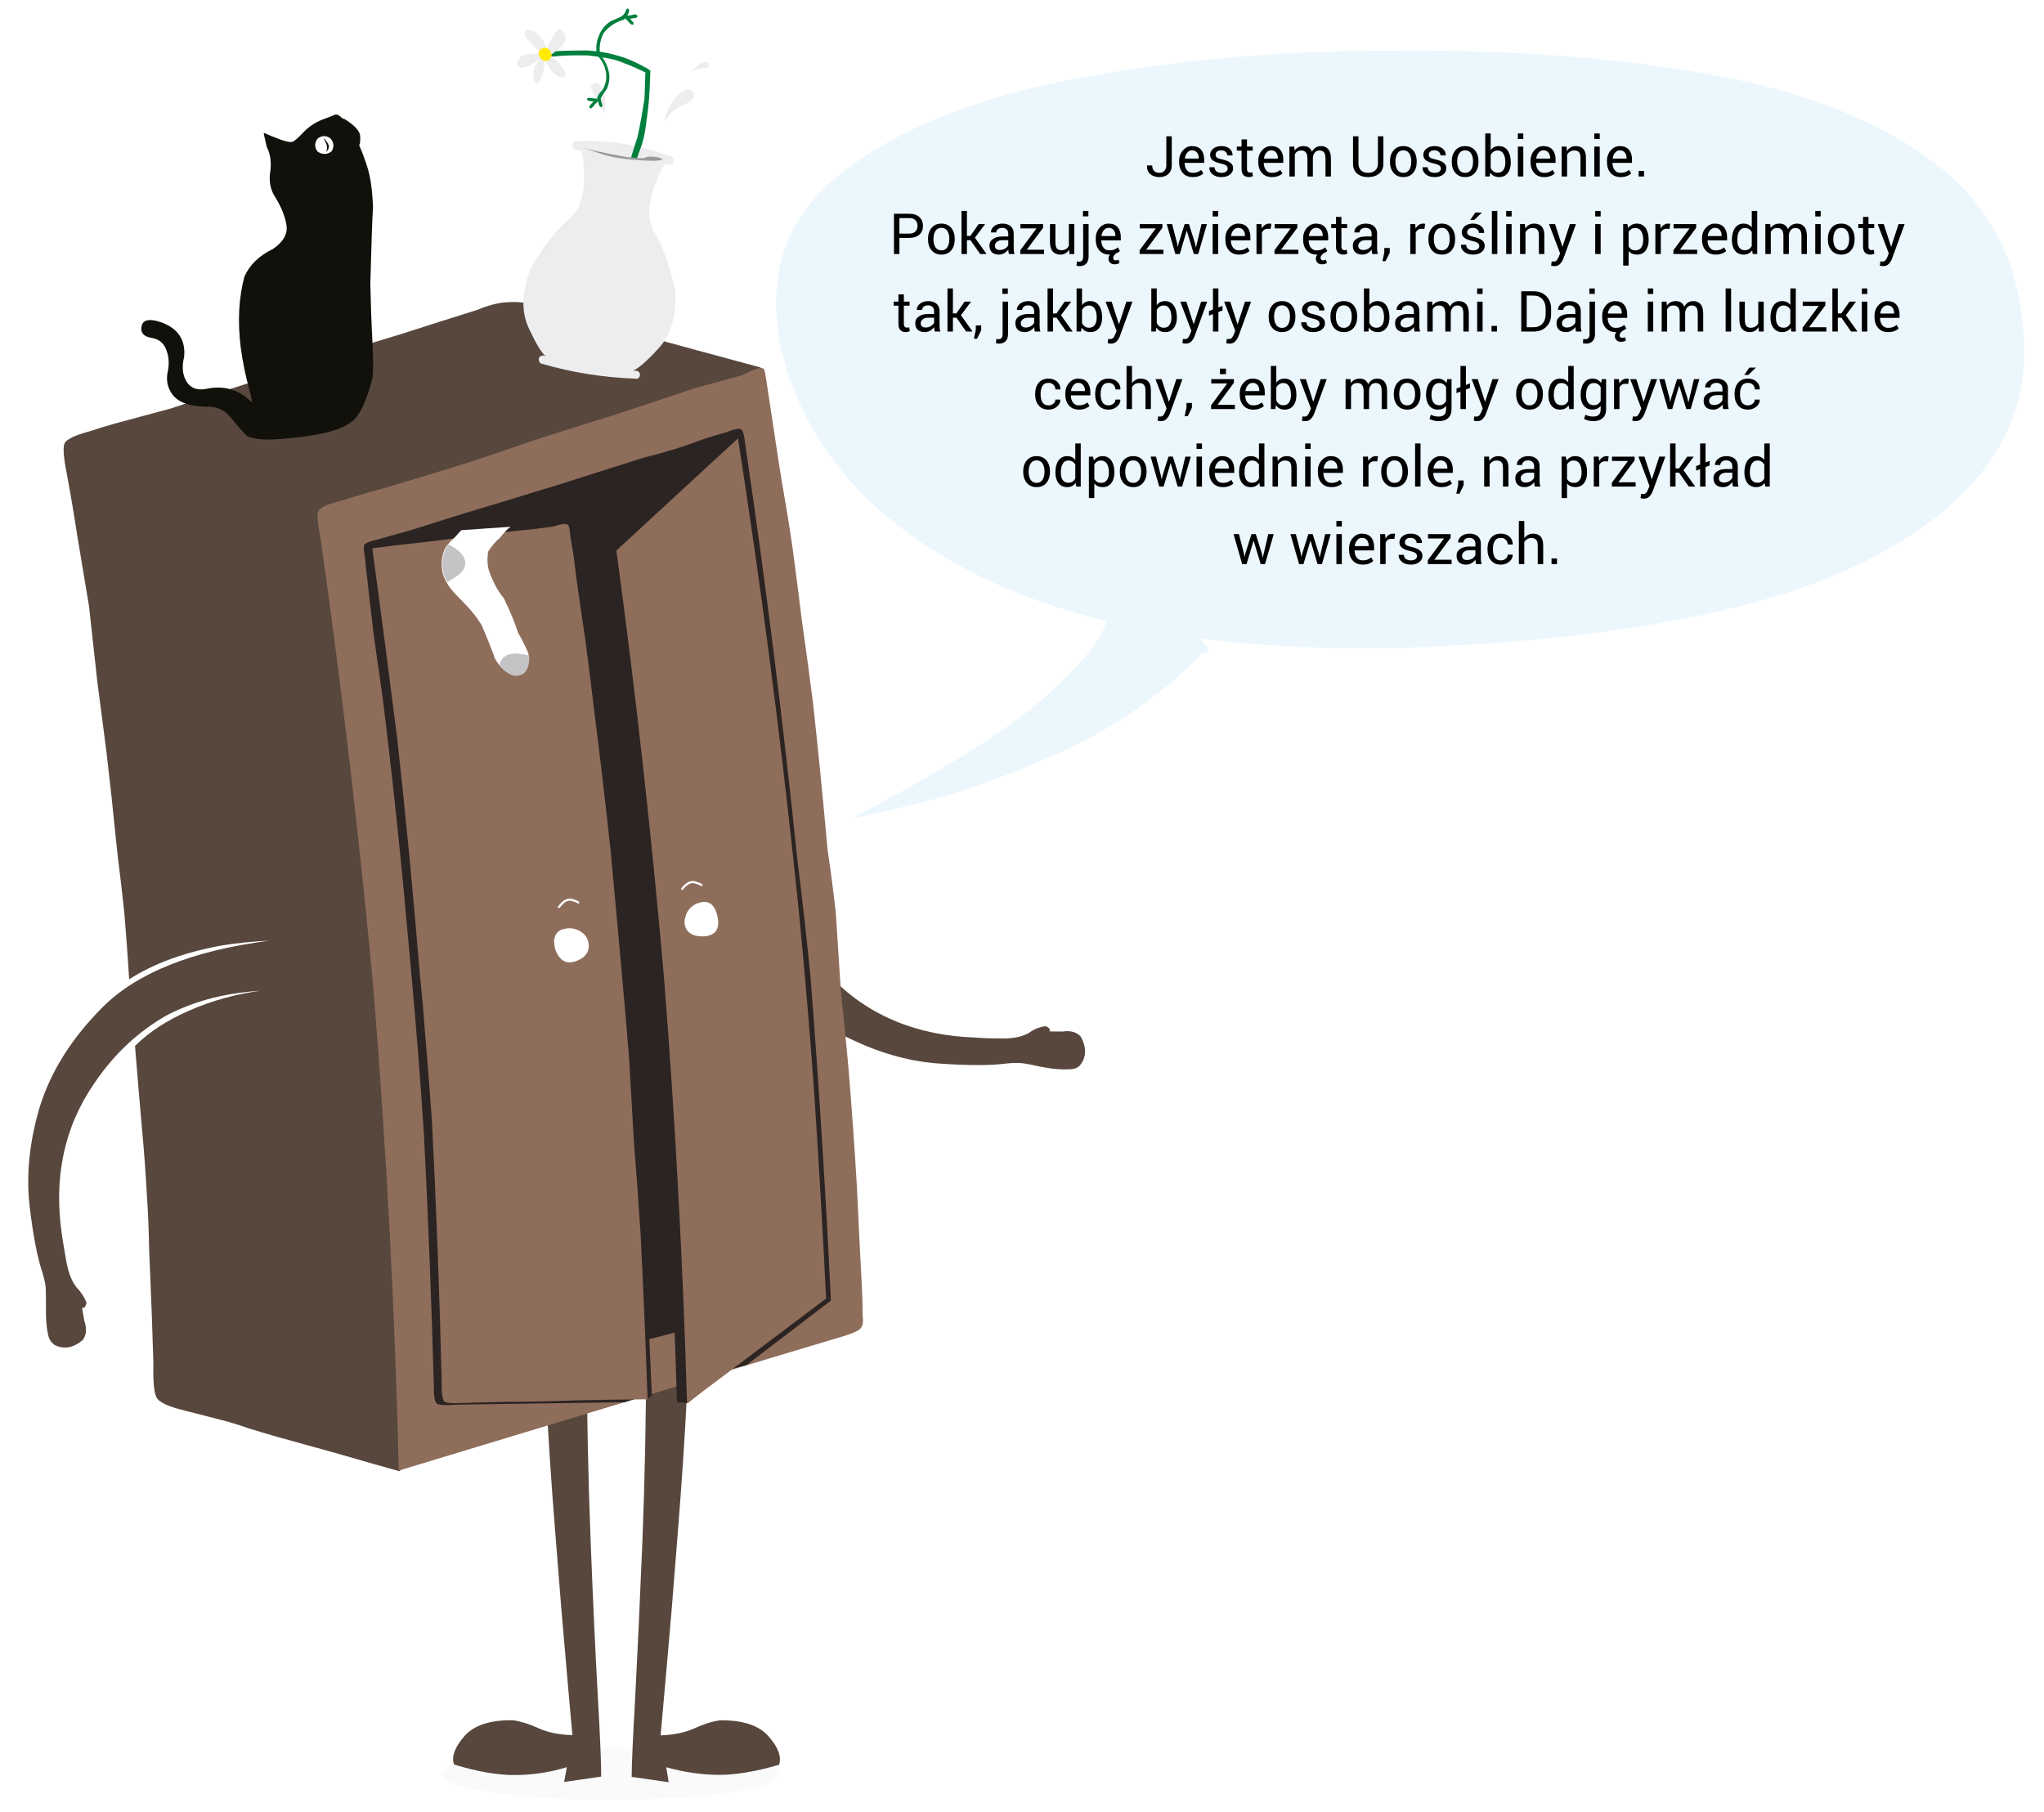 <?xml version="1.0" encoding="utf-8"?>
<!-- Generator: Adobe Illustrator 16.0.0, SVG Export Plug-In . SVG Version: 6.00 Build 0)  -->
<!DOCTYPE svg PUBLIC "-//W3C//DTD SVG 1.1//EN" "http://www.w3.org/Graphics/SVG/1.1/DTD/svg11.dtd">
<svg xmlns="http://www.w3.org/2000/svg" xmlns:xlink="http://www.w3.org/1999/xlink" version="1.1" x="0px" y="0px" viewBox="0 0 1444 1280" enable-background="new 0 0 1444 1280" xml:space="preserve">
<g id="Layer_2">
	<rect fill-rule="evenodd" clip-rule="evenodd" fill="#FFFFFF" width="1444" height="1280"/>
</g>
<g id="Layer_5">
	<g>
		<path fill-rule="evenodd" clip-rule="evenodd" fill="#ECF7FD" d="M1325.3,392.55c-70.633,37.934-182.083,59.633-334.35,65.1    c-127.334,2.867-228.233-14.667-302.7-52.6c-74.6-37.933-120.066-90.7-136.4-158.3c-11.034-52.4,3.367-94.083,43.2-125.05    c39.7-30.867,95.067-53,166.101-66.4c70.899-13.333,147.5-19.833,229.8-19.5c81.767-0.533,155.649,5.333,221.649,17.6    c66,12.133,118.5,33.583,157.5,64.35c39.033,30.833,59.018,73.833,59.95,129C1430.983,306.017,1396.066,354.617,1325.3,392.55z"/>
	</g>
	<g>
		<path fill-rule="evenodd" clip-rule="evenodd" fill="#FAFAFB" d="M515.837,1266.053c-22.399,3.382-50.502,5.178-84.311,5.39    c-33.703-0.107-61.807-1.902-84.311-5.39c-22.399-3.381-34.02-7.659-34.865-12.836c0.845-5.071,12.466-9.351,34.865-12.838    c22.504-3.38,50.608-5.124,84.311-5.229c33.808,0.104,61.912,1.849,84.311,5.229c22.503,3.487,34.178,7.767,35.023,12.838    C550.015,1258.394,538.34,1262.672,515.837,1266.053z"/>
	</g>
	<g>
		<path fill-rule="evenodd" clip-rule="evenodd" fill="#57473D" d="M549.27,541.645c-7.29,27.787-7.712,54.675-1.268,80.665    c6.444,25.886,19.545,48.601,39.302,68.146c26.202,26.941,60.222,41.1,102.061,42.474c5.07,0.423,11.463,0.633,19.175,0.633    s13.84-1.32,18.383-3.962c3.592-2.641,7.554-4.225,11.886-4.754c2.747,1.374,3.539,2.589,2.377,3.645    c1.162,0.106,4.279,0.159,9.351,0.159c5.812-0.845,10.144,0.37,12.996,3.645c4.225,7.818,4.015,14.58-0.635,20.285    c-1.795,1.797-4.12,2.694-6.973,2.694c-6.023,0.423-13.154-0.212-21.395-1.902c-5.601-1.268-9.826-2.06-12.678-2.377    c-2.854-0.317-6.709-0.211-11.57,0.317c-10.564,1.373-25.937,1.373-46.117,0c-20.075-1.268-40.412-6.709-61.014-16.323    c-26.624-12.15-49.551-32.488-68.78-61.014c-19.123-28.526-26.994-70.418-23.612-125.674c4.225-7.186,11.411-10.301,21.552-9.351    C542.35,539.9,548.002,540.8,549.27,541.645z"/>
	</g>
	<g>
		<path fill-rule="evenodd" clip-rule="evenodd" fill="#57473D" d="M485.235,985.894c-1.373,28.316-3.54,60.962-6.497,97.939    c-2.853,37.085-5.547,69.626-8.082,97.624c-2.537,28.104-3.856,42.895-3.962,44.374c9.297-0.317,17.221-1.954,23.772-4.914    c6.655-3.063,12.678-4.965,18.065-5.704c16.165-0.212,27.628,3.539,34.39,11.251c6.867,7.819,9.351,14.528,7.449,20.127    c-16.587,4.86-30.903,7.237-42.949,7.132c-12.149-0.105-24.404-1.902-36.766-5.387l1.743,10.616l-26.149-3.803    c0-8.029,0.845-27.046,2.535-57.052c1.584-30.006,3.276-66.614,5.071-109.825c1.69-43.106,2.589-88.379,2.695-135.816    c0-35.605,0.792-57,2.377-64.185c1.585-7.184,3.75-6.551,6.497,1.902c2.642,8.557,5.547,18.595,8.716,30.111    c3.276,11.516,6.604,18.171,9.985,19.967C486.24,942.26,486.609,957.473,485.235,985.894z"/>
	</g>
	<g>
		<path fill-rule="evenodd" clip-rule="evenodd" fill="#57473D" d="M414.395,952.256c0.212,47.438,1.162,92.762,2.852,135.974    c1.69,43.106,3.382,79.662,5.072,109.668c1.69,30.005,2.482,49.022,2.377,57.052l-26.149,3.803l1.902-10.459    c-12.151,3.697-24.354,5.547-36.61,5.547c-12.255,0.105-26.624-2.377-43.105-7.449c-1.902-5.494,0.528-12.148,7.29-19.967    c6.867-7.819,18.383-11.569,34.548-11.254c5.283,0.74,11.199,2.59,17.75,5.547c6.657,3.064,14.686,4.702,24.089,4.914    c-0.212-1.479-1.532-16.218-3.962-44.216c-2.537-28.104-5.229-60.645-8.083-97.622c-2.958-36.979-5.125-69.626-6.497-97.939    c-1.373-28.421-1.004-43.636,1.11-45.644c3.274-1.9,6.549-8.609,9.826-20.125c3.17-11.517,6.075-21.555,8.716-30.111    c2.747-8.453,4.912-9.086,6.497-1.902C413.603,895.256,414.395,916.65,414.395,952.256z"/>
	</g>
	<g>
		<path fill-rule="evenodd" clip-rule="evenodd" fill="#57473D" d="M538.483,268.292c-16.059,101.321-34.548,202.641-55.468,303.962    c-22.187,104.278-46.856,208.399-74.008,312.36c-41.944,51.771-84.206,103.328-126.783,154.676    c-15.003-4.227-30.165-8.559-45.483-12.995c-13.63-3.805-27.364-7.606-41.205-11.411c-6.974-2.007-13.683-4.015-20.127-6.021    c-6.234-2.22-12.836-4.227-19.81-6.022c-8.241-2.113-16.482-4.227-24.722-6.339c-11.833-2.853-18.595-5.969-20.287-9.351    c-1.795-3.487-2.535-11.411-2.218-23.771c-0.422-11.517-0.792-22.928-1.11-34.231c-0.634-15.425-1.268-31.009-1.902-46.751    c-0.21-12.678-0.74-25.356-1.585-38.035c-0.845-15.742-2.007-31.484-3.487-47.226c-1.69-19.125-3.327-38.564-4.912-58.321    c10.037-9.932,22.874-18.278,38.51-25.04c15.743-6.866,32.436-11.516,50.081-13.945c-9.616,0.635-19.018,1.901-28.21,3.804    c-13.101,2.853-25.409,7.185-36.925,12.994c-20.813,11.623-38.193,27.788-52.139,48.495    c-21.449,30.956-29.055,66.983-22.821,108.083c0.74,4.859,1.796,11.146,3.169,18.858c1.479,7.606,3.856,13.418,7.131,17.433    c2.958,2.959,5.282,6.551,6.974,10.775c-0.74,3.064-1.797,4.175-3.169,3.329c0.105,1.056,0.633,4.173,1.585,9.35    c1.9,5.601,1.53,10.144-1.11,13.63c-6.762,5.705-13.471,6.814-20.127,3.328c-2.007-1.48-3.382-3.487-4.12-6.022    c-1.374-5.704-1.955-12.836-1.744-21.395c0-5.704-0.052-9.931-0.158-12.679c-0.212-2.852-1.057-6.709-2.537-11.568    c-3.38-10.038-6.285-25.093-8.716-45.166c-2.43-19.97-0.845-40.941,4.754-62.916c6.974-28.314,22.557-54.57,46.751-78.765    c24.194-24.194,63.392-39.83,117.592-46.909c-11.516,0.528-22.557,1.638-33.121,3.328c-26.414,4.754-48.336,12.73-65.769,23.931    c-0.952-15.215-2.062-30.48-3.329-45.801c-1.056-10.037-2.06-19.018-3.01-26.941c-1.057-7.924-2.062-16.64-3.012-26.149    c-1.902-19.334-4.067-39.302-6.497-59.905c-2.114-16.799-4.279-33.492-6.499-50.08c-2.007-18.488-4.015-36.713-6.022-54.675    c-2.852-17.116-5.705-34.231-8.558-51.346c-2.113-13.946-4.49-27.999-7.132-42.156c-2.323-11.516-2.852-18.7-1.584-21.553    c1.269-2.852,7.608-5.811,19.017-8.874c4.966-1.691,10.301-3.329,16.007-4.914c13.206-3.592,26.519-7.185,39.937-10.776    c18.595-6.234,37.718-12.466,57.368-18.7c7.608-2.853,15.425-5.6,23.456-8.241c27.364-8.874,54.885-17.485,82.566-25.832    c17.645-5.706,35.288-11.306,52.933-16.8c8.662-3.592,16.164-5.44,22.502-5.547c5.812-0.422,11.306,0.16,16.482,1.744    c5.177,1.585,11.886,3.645,20.127,6.18c17.96,4.649,35.868,9.456,53.723,14.422c28.526,7.818,57.106,15.583,85.738,23.296    C539.91,259.946,540.914,263.008,538.483,268.292z"/>
	</g>
	<g>
		<path fill-rule="evenodd" clip-rule="evenodd" fill="#8E6D5B" d="M539.89,261.127c0.528,1.69,1.11,4.754,1.743,9.191    c2.747,18.173,5.494,36.345,8.241,54.516c1.479,9.615,3.222,20.127,5.229,31.538c1.902,11.306,3.54,21.765,4.914,31.378    c2.218,16.588,4.278,32.7,6.18,48.336c2.852,20.18,5.546,40.095,8.083,59.747c3.697,33.598,7.132,68.199,10.301,103.804    c2.218,14.897,4.172,29.899,5.862,45.009c1.163,17.96,2.325,35.921,3.487,53.883c1.902,18.171,3.699,36.449,5.389,54.833    c2.324,27.998,4.332,56.102,6.021,84.311c1.057,23.454,2.22,46.804,3.487,70.048c0.422,9.086,0.633,16.48,0.633,22.187    c0.635,4.647-0.21,7.765-2.535,9.35c-2.219,1.69-7.501,3.699-15.848,6.021c-48.706,14.581-97.252,29.214-145.643,43.899    c-54.516,16.482-109.085,33.018-163.708,49.604c-2.747-113.575-8.716-226.94-17.908-340.095    c-9.826-106.181-22.292-212.361-37.4-318.542c-2.007-10.037-2.537-16.323-1.584-18.86c0.95-2.64,6.232-5.124,15.848-7.447    c11.516-3.699,22.873-7.026,34.073-9.985c19.968-6.022,39.672-12.043,59.112-18.065c15.531-5.284,31.378-10.671,47.543-16.165    c17.538-5.6,35.023-11.094,52.456-16.482c19.652-6.444,38.564-12.731,56.735-18.858c11.728-3.274,23.244-6.444,34.549-9.508    C533.92,260.018,538.833,258.803,539.89,261.127z"/>
	</g>
	<g>
		<path fill-rule="evenodd" clip-rule="evenodd" fill="#2B2422" d="M526.463,313.626c14.475,97.939,26.784,196.091,36.925,294.453    c3.487,27.576,6.604,55.468,9.351,83.678c5.917,76.175,10.671,151.822,14.263,226.94l-59.747,45.643h-0.317l-12.361,3.328    l-0.158,0.157l-31.696-28.209l-12.203,3.329c-4.859,1.162-9.721,2.377-14.58,3.645l0.475,38.985l-15.056,4.914l-118.699,1.742    c-7.291,0.528-11.833,0.37-13.63-0.475c-1.795-0.952-2.64-5.124-2.535-12.521c-1.585-58.215-3.91-117.432-6.974-177.654    c-2.64-40.464-5.757-79.979-9.349-118.541c-0.74-8.137-1.479-16.165-2.219-24.09c-4.966-56.207-10.936-112.361-17.908-168.462    c-2.114-14.263-4.122-28.315-6.022-42.156c-1.902-15.53-3.699-31.114-5.389-46.751c-0.317-2.113-0.528-4.279-0.635-6.497    c-1.056-5.706-1.215-9.139-0.475-10.301c0.845-1.268,4.067-2.537,9.668-3.804c2.641-0.74,5.229-1.479,7.765-2.218    c8.453-2.219,17.275-4.808,26.466-7.766c12.044-3.91,24.247-7.712,36.608-11.411c6.656-2.007,13.365-4.015,20.127-6.021    c11.094-3.487,22.134-6.867,33.123-10.144c20.92-6.655,41.892-13.311,62.917-19.968c6.867-1.69,13.628-3.539,20.285-5.546    c7.29-2.22,14.686-4.754,22.188-7.607c5.282-1.797,10.724-3.434,16.323-4.914c5.812-2.323,9.351-3.01,10.618-2.06    C524.878,304.17,525.829,307.604,526.463,313.626z"/>
	</g>
	<g>
		<path fill-rule="evenodd" clip-rule="evenodd" fill="#2B2422" d="M521.535,309.317c14.581,100.793,26.782,201.585,36.608,302.377    c8.769,100.898,15.32,201.797,19.652,302.693c-30.533,25.569-61.173,51.136-91.917,76.705c-2.43-0.213-4.966-0.37-7.606-0.476    c-3.064-100.687-8.347-201.532-15.848-302.536c-8.559-100.792-19.599-201.531-33.123-302.219    c27.786-25.99,55.31-51.928,82.567-77.813C515.67,308.472,518.893,308.895,521.535,309.317z"/>
	</g>
	<g>
		<path fill-rule="evenodd" clip-rule="evenodd" fill="#8E6D5B" d="M521.346,309.65c15.743,100.898,29.001,202.007,39.778,303.329    c2.219,20.073,4.227,40.147,6.022,60.222c2.959,32.329,5.601,64.554,7.924,96.672c3.276,49.129,6.128,98.257,8.558,147.385    c-32.752,24.723-65.504,49.392-98.256,74.009c-2.958-100.475-8.399-200.898-16.323-301.268    c-8.769-100.369-19.969-200.74-33.598-301.109C464.188,362.37,492.82,335.957,521.346,309.65z"/>
	</g>
	<g>
		<path fill-rule="evenodd" clip-rule="evenodd" fill="#FFFFFF" d="M350.55,479.051c0.212-7.501,4.015-10.829,11.411-9.984    c7.819,1.902,12.309,6.656,13.471,14.263c-0.212,7.29-4.174,10.724-11.886,10.301C356.149,491.624,351.817,486.763,350.55,479.051    z"/>
	</g>
	<g>
		
			<path fill-rule="evenodd" clip-rule="evenodd" fill="none" stroke="#2B2422" stroke-width="0.2" stroke-linecap="round" stroke-linejoin="round" stroke-miterlimit="3" d="    M348.768,565.108c12.466,14.263,26.043,22.294,40.729,24.089c14.579,1.797,22.557,2.272,23.93,1.427"/>
	</g>
	<g>
		<path fill-rule="evenodd" clip-rule="evenodd" fill="#FFFFFF" d="M302.85,475.718c0.422-7.396,4.227-10.883,11.411-10.46    c7.712,1.902,12.203,6.709,13.471,14.423c-0.212,7.395-4.174,10.829-11.886,10.301C308.239,488.08,303.907,483.325,302.85,475.718    z"/>
	</g>
	<g>
		<path fill-rule="evenodd" clip-rule="evenodd" fill="#2B2422" d="M334.025,374.759c23.139-3.064,46.276-5.917,69.413-8.559    c14.37,102.694,26.678,205.6,36.927,308.716c9.191,103.54,15.9,207.185,20.125,310.936l-2.535,2.06l-70.84-2.377    c-23.982-0.317-48.071,0.105-72.265,1.268c-3.064-100.897-8.454-201.638-16.166-302.218    c-4.332-50.08-10.036-99.948-17.115-149.604c-7.184-49.551-14.158-99.314-20.919-149.287l4.437-2.695L334.025,374.759z"/>
	</g>
	<g>
		<path fill-rule="evenodd" clip-rule="evenodd" fill="#8E6D5B" d="M419.626,500.794c4.227,33.069,8.136,66.403,11.728,100    c2.43,25.886,4.807,51.823,7.131,77.813c2.113,23.138,4.12,46.382,6.022,69.73c1.162,19.546,2.272,39.038,3.327,58.479    c1.797,21.871,3.382,43.688,4.754,65.452c1.902,38.246,3.54,76.968,4.914,116.165c-9.086,0.105-18.172,0.21-27.259,0.317    c-15.003,0.21-30.006,0.58-45.008,1.107c-8.979,0.212-18.066,0.317-27.257,0.317c-10.143,0.317-20.022,0.582-29.636,0.793    c-8.241,0.529-13.101,0.159-14.581-1.11c-1.267-1.478-1.849-6.127-1.742-13.945c-1.48-62.018-3.804-123.931-6.974-185.737    c-1.902-25.25-3.91-50.659-6.022-76.228c-0.635-8.347-1.427-16.641-2.377-24.882c-4.544-56.1-9.931-112.255-16.165-168.462    c-5.599-44.269-11.411-88.695-17.433-133.28c12.466-1.692,24.987-3.169,37.56-4.439c10.564-1.373,21.078-2.747,31.537-4.12    c7.608-0.74,15.215-1.637,22.821-2.694c7.079-0.845,14.158-1.585,21.237-2.218c4.965-0.635,9.878-1.269,14.738-1.902    c5.071-1.69,8.294-2.219,9.667-1.584c1.268,0.21,2.007,2.958,2.219,8.241c0.633,3.697,1.32,7.554,2.06,11.568    c0.845,6.444,1.69,13.048,2.535,19.81c2.007,14.474,4.068,28.684,6.181,42.63C415.717,468.571,417.724,484.629,419.626,500.794z"/>
	</g>
	<g>
		<path fill-rule="evenodd" clip-rule="evenodd" fill="#FFFFFF" d="M410.1,657.97c3.699,2.218,5.652,5.546,5.864,9.983    c0.105,3.909-1.742,7.026-5.546,9.35c-5.812,3.276-10.407,3.381-13.788,0.317c-3.38-3.064-5.125-7.502-5.229-13.312    c0.74-4.755,3.117-7.449,7.131-8.084C402.546,655.17,406.403,655.75,410.1,657.97z"/>
	</g>
	<g>
		<path fill-rule="evenodd" clip-rule="evenodd" fill="#FFFFFF" d="M483.5,651.471c0.74-7.712,4.597-12.414,11.569-14.104    c6.234-1.375,10.196,2.112,11.886,10.459c1.69,8.559-1.585,13.101-9.826,13.63C488.677,661.667,484.135,658.339,483.5,651.471z"/>
	</g>
	<g>
		<path fill-rule="evenodd" clip-rule="evenodd" fill="#FFFFFF" d="M360.732,372.108c-1.659,1.009-4.273,3.704-7.845,8.083    c-2.535,2.007-5.229,5.177-8.082,9.509c-0.74,5.494-0.475,10.142,0.792,13.946c2.958,8.029,6.392,14.315,10.301,18.859    c4.542,9.402,7.924,17.591,10.142,24.564c2.747,4.647,5.177,9.508,7.291,14.579c0.633,10.249-2.589,15.373-9.668,15.373    c-5.705-1.267-10.407-5.282-14.104-12.043c-2.324-6.657-5.441-14.475-9.351-23.455c-3.275-5.389-7.237-10.408-11.886-15.056    c-4.649-4.649-8.029-8.293-10.142-10.936c-2.219-2.852-4.016-6.287-5.389-10.301c-1.479-7.079-0.792-13.313,2.06-18.7    c2.007-2.642,4.014-4.807,6.021-6.498c3.487-4.015,5.284-5.863,5.389-5.547L360.732,372.108z"/>
	</g>
	<g>
		<path fill-rule="evenodd" clip-rule="evenodd" fill="#C4C3C5" d="M323.911,406.162c-2.959,2.112-5.599,3.803-7.924,5.072    c-1.057-1.902-1.955-3.91-2.694-6.023c-1.479-7.184-0.792-13.417,2.06-18.7c0.317-0.74,0.845-1.425,1.584-2.06    c0.845,0.422,1.69,0.95,2.537,1.585c2.113,1.162,4.172,2.747,6.18,4.754C330.197,396.284,329.615,401.408,323.911,406.162z"/>
	</g>
	<g>
		<path fill-rule="evenodd" clip-rule="evenodd" fill="#C4C3C5" d="M364.644,461.608c3.487,0.317,6.551,0.792,9.193,1.427    c0.422,9.614-2.854,14.421-9.826,14.421c-3.909-0.633-7.713-3.222-11.411-7.765C354.397,464.092,358.412,461.397,364.644,461.608z    "/>
	</g>
	<g>
		<path fill-rule="evenodd" clip-rule="evenodd" fill="#EDECEE" d="M476.031,113.913v0.158c-0.528,1.585-1.637,2.325-3.328,2.219    c-1.057-0.212-2.219-0.265-3.487-0.158c-11.093,20.918-13.471,36.713-7.131,47.384c6.234,10.776,11.251,24.934,15.056,42.472    c0.633,17.54-3.329,30.903-11.886,40.096c-8.453,9.192-14.475,14.421-18.067,15.688c0.74,0,1.637,0.053,2.694,0.16    c1.585,0.422,2.325,1.531,2.219,3.327c-0.529,1.902-1.639,2.642-3.329,2.22c-22.714-0.847-44.637-4.332-65.769-10.461    c-1.69-0.422-2.482-1.637-2.377-3.645c0.422-1.585,1.637-2.325,3.645-2.219c0.317,0.212,0.74,0.37,1.269,0.477    c-2.854-2.114-6.921-8.875-12.203-20.287c-5.284-11.516-4.702-25.567,1.743-42.154c9.086-15.425,18.33-27.206,27.734-35.34    c9.298-8.136,12.045-23.932,8.241-47.386c-1.585,0-3.064-0.317-4.438-0.951c-1.584-0.422-2.324-1.532-2.219-3.329    c0.529-1.795,1.744-2.588,3.645-2.377c21.449-1.162,43.371,2.377,65.769,10.619C475.503,110.956,476.243,112.116,476.031,113.913z    "/>
	</g>
	<g>
		<path fill-rule="evenodd" clip-rule="evenodd" fill="#EDECEE" d="M478.566,67.312c5.177-4.437,8.876-5.229,11.094-2.377    c2.324,2.958,0.265,5.917-6.18,8.874c-5.072,2.114-8.769,4.754-11.094,7.924c-2.325,3.064-3.487,4.754-3.487,5.072    c0-0.317,0.74-2.694,2.219-7.132C472.597,75.341,475.081,71.221,478.566,67.312z"/>
	</g>
	<g>
		<path fill-rule="evenodd" clip-rule="evenodd" fill="#EDECEE" d="M495.557,44.335c2.959-0.952,4.702-0.582,5.229,1.108    c0.529,1.691-0.845,2.589-4.12,2.694c-5.124,0.904-8.003,1.961-8.637,3.169C488.634,50.069,491.143,47.746,495.557,44.335z"/>
	</g>
	<g>
		<path fill-rule="evenodd" clip-rule="evenodd" fill="#EDECEE" d="M426.583,64.455c0.95,4.016,1.215,7.871,0.792,11.57    c-0.242,2.112-0.427,3.645-0.556,4.595c-0.074-2.375-2.215-6.76-6.418-13.153c-3.38-4.227-3.75-7.026-1.11-8.399    C421.934,57.8,424.364,59.595,426.583,64.455z"/>
	</g>
	<g>
		<path fill-rule="evenodd" clip-rule="evenodd" fill="#007F3D" d="M455.304,69.573c0.212-5.282,0.422-11.411,0.634-18.383    c-4.859-2.431-9.667-4.544-14.421-6.339c-3.909-1.692-7.818-2.907-11.728-3.646c-4.966-0.845-9.826-1.531-14.58-2.06    c-10.142-0.21-18.225,0.053-24.247,0.792c-1.373-0.105-2.694-0.105-3.962,0v-3.645c0.845,0.105,2.165,0.105,3.962,0    c5.917-0.422,13.788-0.635,23.614-0.635c4.542,0.212,9.244,0.792,14.104,1.744c4.649,0.951,9.351,2.272,14.105,3.962    c5.387,2.218,10.564,4.754,15.531,7.606v0.317l1.109,0.475v1.109c-0.212,8.241-0.582,15.319-1.109,21.235    c-0.423,4.649-1.057,9.878-1.902,15.69c-0.74,5.812-1.742,10.619-3.01,14.421l-3.487,9.826l-4.122-0.792    c1.479-4.649,3.012-9.509,4.597-14.581C452.188,88.538,453.826,79.504,455.304,69.573z"/>
	</g>
	<g>
		<path fill-rule="evenodd" clip-rule="evenodd" fill="#EDECEE" d="M397.421,32.001c-5.177,4.754-8.611,7.396-10.301,7.924    c3.804,0.635,7.184,3.224,10.144,7.766c3.064,4.437,3.064,6.814,0,7.131c-3.699-0.845-6.657-3.012-8.876-6.497    c-1.952-2.93-3.114-4.805-3.485-5.627c-0.06,0.939-0.323,3.185-0.792,6.735c-0.846,3.592-2.007,6.499-3.487,8.716    c-1.479,2.219-2.694,1.374-3.645-2.535c-0.634-4.332,0.105-7.819,2.218-10.459c1.315-1.71,2.293-2.898,2.933-3.566    c-1.311,0.864-3.926,2.317-7.845,4.358c-5.072,2.747-8.083,2.377-9.034-1.11c0.422-3.804,3.222-6.021,8.399-6.656    c4.6-0.469,7.452-0.655,8.559-0.554c-0.802-0.744-2.334-2.303-4.597-4.675c-2.64-2.219-4.754-4.544-6.339-6.974    c-1.585-4.437,0.053-5.864,4.914-4.279c3.908,2.114,6.603,4.754,8.082,7.924c1.373,3.064,2.06,4.754,2.06,5.072    c0.212-0.95,1.69-3.962,4.438-9.034c2.642-5.07,5.124-6.074,7.449-3.01C400.115,25.927,399.851,29.044,397.421,32.001z"/>
	</g>
	<g>
		<path fill-rule="evenodd" clip-rule="evenodd" fill="#FFEA00" d="M388.424,35.81c1.797,2.324,1.638,4.491-0.475,6.499    c-2.325,1.373-4.384,0.897-6.181-1.427c-1.795-2.324-1.69-4.384,0.317-6.181C384.515,33.115,386.627,33.485,388.424,35.81z"/>
	</g>
	<g>
		<path fill-rule="evenodd" clip-rule="evenodd" fill="#9A999A" d="M442.619,110.906c7.713,0.845,11.992,1.056,12.837,0.633    c0.74-0.528,2.007-0.845,3.803-0.95c3.592,0.105,6.234,0.527,7.924,1.267c1.691,0.845,0.212,1.427-4.437,1.745    c-15.425-0.212-27.628-1.692-36.608-4.439c-8.981-2.852-13.576-4.49-13.788-4.912C413.83,105.307,423.919,107.525,442.619,110.906    z"/>
	</g>
	<g>
		
			<path fill-rule="evenodd" clip-rule="evenodd" fill="none" stroke="#FFFFFF" stroke-width="1.5" stroke-linecap="round" stroke-linejoin="round" stroke-miterlimit="3" d="    M394.877,640.699c3.064-4.122,6.075-5.812,9.034-5.072c2.853,0.845,4.385,1.48,4.595,1.902"/>
	</g>
	<g>
		
			<path fill-rule="evenodd" clip-rule="evenodd" fill="none" stroke="#FFFFFF" stroke-width="1.5" stroke-linecap="round" stroke-linejoin="round" stroke-miterlimit="3" d="    M481.927,627.881c3.064-3.909,6.075-5.441,9.034-4.596c2.853,0.847,4.385,1.479,4.595,1.902"/>
	</g>
	<g>
		<path fill-rule="evenodd" clip-rule="evenodd" fill="#12100B" d="M230.862,83.327c1.795-0.634,3.487-1.32,5.072-2.06    c1.69-0.845,3.54-0.16,5.547,2.06c0.527,0.423,1.108,0.635,1.742,0.635c7.501,4.647,11.251,8.822,11.251,12.519    c0.107,3.699-0.158,5.652-0.792,5.864c3.91,9.297,6.394,16.588,7.449,21.87c1.162,5.177,1.955,12.468,2.377,21.87    c-0.528,8.875-1.162,27.048-1.902,54.517c0.317,14.58,0.846,28.684,1.584,42.314c0.635,13.523,0.529,21.922-0.315,25.197    c-3.064,11.728-6.551,20.287-10.46,25.674c-3.91,5.494-11.674,9.509-23.297,12.045c-6.762,1.69-16.375,3.063-28.842,4.12    c-12.468,1.162-21.079,0.475-25.833-2.06c-3.485-3.487-7.395-7.924-11.726-13.313c-4.227-5.282-10.196-7.712-17.908-7.29    c-12.15-0.317-20.127-3.645-23.931-9.984c-2.747-4.438-3.539-9.351-2.377-14.74c1.162-5.493,0.845-10.564-0.95-15.213    c-1.797-5.071-5.389-7.977-10.776-8.716c-5.601-1.057-7.819-3.909-6.656-8.558c1.162-4.542,6.074-5.229,14.738-2.06    c11.305,4.437,16.375,12.521,15.213,24.247c-1.373,5.494-1.267,10.301,0.317,14.423c2.642,6.656,7.607,9.349,14.898,8.082    c12.466-2.747,23.084,0.16,31.854,8.716c1.374,1.69,0.897-1.637-1.426-9.984c-2.324-8.241-4.227-17.75-5.706-28.526    c-2.218-18.383-1.32-34.918,2.694-49.604c3.698-8.347,10.407-14.845,20.127-19.493c7.501-5.177,10.671-10.883,9.509-17.117    c-1.057-6.127-3.592-12.466-7.607-19.018c-3.804-5.6-5.019-12.096-3.646-19.493c0.634-6.444-0.21-11.833-2.535-16.165    c-1.585-6.55-2.325-9.984-2.219-10.301c4.227,1.902,8.136,3.487,11.728,4.754c4.542,1.692,7.554,2.167,9.033,1.427    c1.373-0.74,3.592-2.695,6.657-5.864C218.078,89.244,223.783,85.652,230.862,83.327z"/>
	</g>
	<g>
		<path fill-rule="evenodd" clip-rule="evenodd" fill="#FFFFFF" d="M224.552,107.243c-2.43-2.852-2.537-5.917-0.317-9.191    c2.958-2.43,6.021-2.537,9.191-0.317c2.537,2.958,2.799,6.021,0.792,9.191C231.261,109.25,228.039,109.356,224.552,107.243z"/>
	</g>
	<g>
		<path fill-rule="evenodd" clip-rule="evenodd" fill="#12100B" d="M231.978,102.029c0.846,1.69,0.265,3.54-1.743,5.547    c0.74-1.163,0.95-2.8,0.634-4.914c-0.74-2.112-1.479-3.75-2.219-4.912C229.39,97.962,230.5,99.387,231.978,102.029z"/>
	</g>
	<g>
		<path fill-rule="evenodd" clip-rule="evenodd" fill="#007F3D" d="M442.437,6.635c1.162-1.057,1.848-0.635,2.06,1.267    c-0.74,2.641-2.007,4.649-3.804,6.022c-5.705,1.585-10.406,4.649-14.104,9.191c-2.536,4.649-3.434,9.721-2.694,15.215    c-0.529,1.585-1.268,1.69-2.219,0.316c-0.95-5.177-0.263-10.142,2.06-14.896c1.691-3.804,4.438-6.814,8.241-9.034    c2.642-1.057,5.019-2.112,7.131-3.169C440.693,10.49,441.802,8.853,442.437,6.635z"/>
	</g>
	<g>
		<path fill-rule="evenodd" clip-rule="evenodd" fill="#007F3D" d="M442.435,11.21c2.112-0.212,4.225-0.582,6.339-1.11    c1.9,0.74,2.113,1.585,0.633,2.535c-1.473,0.148-2.925,0.359-4.358,0.634c0.772,0.825,1.539,1.617,2.298,2.377    c0.634,1.69,0.105,2.219-1.585,1.584c-1.162-1.267-2.43-2.589-3.804-3.962C441.642,12.425,441.8,11.737,442.435,11.21z"/>
	</g>
	<g>
		<path fill-rule="evenodd" clip-rule="evenodd" fill="#007F3D" d="M422.31,36.917c4.332,4.12,7.026,9.191,8.083,15.213    c0.423,3.699-0.159,7.291-1.744,10.776c-1.69,2.22-3.117,4.385-4.279,6.499c0.212,1.795,0.635,3.433,1.269,4.913    c-0.422,1.69-1.162,1.849-2.219,0.475c-0.74-2.007-1.268-3.962-1.584-5.863c1.479-2.959,2.589-4.491,3.327-4.596    c2.007-3.17,3.064-6.497,3.17-9.984c-0.105-6.444-2.641-11.886-7.607-16.323C419.985,36.865,420.515,36.495,422.31,36.917z"/>
	</g>
	<g>
		<path fill-rule="evenodd" clip-rule="evenodd" fill="#007F3D" d="M422.149,71.744c-1.374,1.585-2.8,3.17-4.279,4.754    c-1.373,0.105-1.797-0.529-1.268-1.902c0.89-0.958,1.788-1.936,2.695-2.931c-1.17-0.136-2.333-0.268-3.487-0.396    c-1.48-0.952-1.48-1.691,0-2.219c1.902,0.212,3.802,0.422,5.705,0.635C422.677,70.212,422.889,70.899,422.149,71.744z"/>
	</g>
	<g>
		<path fill-rule="evenodd" clip-rule="evenodd" fill="#ECF7FD" d="M843.4,446.9c11.399,10.333,13.466,15.133,6.199,14.4    c-29.267,29.9-62.966,53.367-101.1,70.4c-38.167,17-71.717,28.983-100.65,35.95c-28.967,6.967-44.184,10.35-45.65,10.15    c63.8-33.4,108.55-61.4,134.25-84c25.767-22.6,40.767-40.566,45-53.9c4.333-13.4,6.233-22.9,5.7-28.5    c-0.834-4.767,5.5-2.65,19,6.35C819.583,426.817,832,436.533,843.4,446.9z"/>
	</g>
</g>
<g id="Layer_4">
	<path fill-rule="evenodd" clip-rule="evenodd" d="M1330.8,158.3l5.15,15.95h0.1l5.2-15.95h4.3l-8.899,24.4   c-0.533,1.4-1.301,2.633-2.301,3.7c-1,1.067-2.35,1.6-4.05,1.6c-0.3,0-0.683-0.033-1.149-0.1c-0.5-0.1-0.884-0.183-1.15-0.25l0.4-3   l0.699,0.05c0.533,0.033,0.867,0.05,1,0.05c0.834,0,1.518-0.367,2.051-1.1c0.5-0.733,0.933-1.533,1.3-2.4l0.899-2.25l-7.85-20.7   H1330.8z M1320,161.15V174c0,1,0.217,1.7,0.65,2.1c0.399,0.4,0.933,0.6,1.6,0.6c0.233,0,0.483-0.034,0.75-0.1   c0.267-0.033,0.5-0.1,0.7-0.2l0.5,2.65c-0.267,0.233-0.684,0.434-1.25,0.6c-0.533,0.133-1.083,0.2-1.65,0.2   c-1.566,0-2.816-0.467-3.75-1.4c-0.933-0.934-1.399-2.417-1.399-4.45v-12.85h-3.351v-2.85h3.351v-5.1h3.85v5.1h4.05v2.85H1320z    M1296.55,163.15c-0.933,1.467-1.399,3.317-1.399,5.55v0.4c0,2.233,0.467,4.083,1.399,5.55c0.934,1.467,2.333,2.2,4.2,2.2   c1.833,0,3.233-0.733,4.2-2.2c0.933-1.467,1.399-3.316,1.399-5.55v-0.4c0-2.233-0.467-4.083-1.399-5.55   c-0.967-1.467-2.367-2.2-4.2-2.2C1298.883,160.95,1297.483,161.683,1296.55,163.15z M1310.2,169.1c0,3.167-0.833,5.75-2.5,7.75   c-1.7,2-4.017,3-6.95,3c-2.9,0-5.2-1-6.9-3c-1.699-2-2.55-4.583-2.55-7.75v-0.4c0-3.133,0.851-5.717,2.55-7.75   c1.667-2,3.967-3,6.9-3c2.9,0,5.217,1,6.95,3c1.667,2.033,2.5,4.617,2.5,7.75V169.1z M1341.95,222.15v2.4h-13.75l-0.05,0.1   c0.033,2.033,0.55,3.7,1.55,5c1,1.3,2.383,1.95,4.149,1.95c1.301,0,2.45-0.184,3.45-0.55c0.967-0.4,1.817-0.917,2.55-1.55l1.5,2.5   c-0.767,0.767-1.767,1.383-3,1.85c-1.232,0.5-2.732,0.75-4.5,0.75c-2.933,0-5.267-0.967-7-2.9c-1.732-1.967-2.6-4.517-2.6-7.65   v-0.85c0-3.034,0.9-5.534,2.7-7.5c1.767-2,3.883-3,6.35-3c2.833,0,4.983,0.85,6.45,2.55   C1341.217,216.983,1341.95,219.283,1341.95,222.15z M1338.1,221c0-1.5-0.416-2.75-1.25-3.75c-0.8-1.033-1.982-1.55-3.55-1.55   c-1.3,0-2.399,0.55-3.3,1.65c-0.934,1.066-1.5,2.417-1.7,4.05l0.05,0.1h9.75V221z M1319.15,207.65h-3.851v-3.9h3.851V207.65z    M1304,222.65l8.25,11.55h-4.55l-6.851-9.8h-2.5v9.8h-3.85v-30.45h3.85v17.65h2.45l5.8-8.35h4.601L1304,222.65z M1315.3,234.2   v-21.15h3.851v21.15H1315.3z M1161.45,120.7v4h-3.851v-4H1161.45z M1150.75,105.75c1.467,1.733,2.2,4.033,2.2,6.9v2.4h-13.75   l-0.05,0.1c0.033,2.033,0.55,3.7,1.55,5c1,1.3,2.383,1.95,4.149,1.95c1.301,0,2.45-0.184,3.45-0.55   c0.967-0.4,1.817-0.917,2.55-1.55l1.5,2.5c-0.767,0.767-1.767,1.383-3,1.85c-1.232,0.5-2.732,0.75-4.5,0.75   c-2.933,0-5.267-0.967-7-2.9c-1.732-1.967-2.6-4.517-2.6-7.65v-0.85c0-3.034,0.9-5.534,2.7-7.5c1.767-2,3.883-3,6.35-3   C1147.133,103.2,1149.283,104.05,1150.75,105.75z M1144.3,106.2c-1.3,0-2.399,0.55-3.3,1.65c-0.934,1.066-1.5,2.417-1.7,4.05   l0.05,0.1h9.75v-0.5c0-1.5-0.416-2.75-1.25-3.75C1147.05,106.717,1145.867,106.2,1144.3,106.2z M1173.25,161.4   c0.6-1.1,1.35-1.95,2.25-2.55c0.867-0.6,1.867-0.9,3-0.9c0.3,0,0.583,0.017,0.85,0.05c0.233,0.033,0.434,0.083,0.601,0.15   l-0.5,3.55l-2-0.1c-1,0-1.851,0.233-2.55,0.7c-0.7,0.5-1.233,1.184-1.601,2.05v15.1h-3.85V158.3h3.45L1173.25,161.4z    M1160.85,169.25c0-2.367-0.467-4.333-1.399-5.9c-0.967-1.533-2.367-2.3-4.2-2.3c-1.1,0-2.033,0.25-2.8,0.75   c-0.8,0.5-1.434,1.184-1.9,2.05v10.2c0.467,0.867,1.101,1.55,1.9,2.05c0.767,0.5,1.717,0.75,2.85,0.75c1.833,0,3.217-0.667,4.15-2   c0.933-1.333,1.399-3.067,1.399-5.2V169.25z M1164.7,169.7c0,3.033-0.733,5.483-2.2,7.35c-1.434,1.867-3.434,2.8-6,2.8   c-1.3,0-2.45-0.217-3.45-0.65c-0.967-0.434-1.8-1.083-2.5-1.95v10.35h-3.85v-29.3h2.95l0.6,2.75c0.7-1,1.566-1.767,2.6-2.3   c1-0.533,2.184-0.8,3.551-0.8c2.633,0,4.683,1.033,6.149,3.1c1.434,2.067,2.15,4.8,2.15,8.2V169.7z M1198.3,160.9l-11.5,15.5h12.2   v3.05h-16.8v-2.7l11.399-15.4h-11.3v-3.05h16V160.9z M1206.5,166.75h9.75v-0.5c0-1.5-0.417-2.75-1.25-3.75   c-0.8-1.033-1.983-1.55-3.55-1.55c-1.3,0-2.4,0.55-3.3,1.65c-0.934,1.066-1.5,2.417-1.7,4.05L1206.5,166.75z M1202.4,168.45   c0-3.034,0.899-5.534,2.699-7.5c1.768-2,3.884-3,6.351-3c2.833,0,4.983,0.85,6.45,2.55c1.467,1.733,2.199,4.033,2.199,6.9v2.4   h-13.75l-0.05,0.1c0.033,2.033,0.55,3.7,1.55,5c1,1.3,2.384,1.95,4.15,1.95c1.3,0,2.45-0.184,3.45-0.55   c0.967-0.4,1.816-0.917,2.55-1.55l1.5,2.5c-0.767,0.767-1.767,1.383-3,1.85c-1.233,0.5-2.733,0.75-4.5,0.75   c-2.934,0-5.267-0.967-7-2.9c-1.733-1.967-2.6-4.517-2.6-7.65V168.45z M1250.6,158.3l0.25,2.8c0.7-1,1.584-1.783,2.65-2.35   c1.033-0.533,2.267-0.8,3.7-0.8c1.399,0,2.6,0.316,3.6,0.95c1,0.667,1.767,1.65,2.3,2.95c0.667-1.2,1.533-2.15,2.601-2.85   c1.1-0.7,2.383-1.05,3.85-1.05c2.134,0,3.833,0.733,5.101,2.2c1.232,1.467,1.85,3.684,1.85,6.65v12.65h-3.85v-12.7   c0-2.067-0.351-3.533-1.051-4.4c-0.732-0.867-1.8-1.3-3.199-1.3c-1.334,0-2.4,0.45-3.2,1.35c-0.8,0.934-1.283,2.1-1.45,3.5v13.55   h-3.85v-12.7c0-1.967-0.367-3.4-1.101-4.3c-0.733-0.934-1.8-1.4-3.2-1.4c-1.166,0-2.116,0.233-2.85,0.7   c-0.767,0.5-1.35,1.183-1.75,2.05v15.65h-3.85V158.3H1250.6z M1241.4,149v30.45h-3.15l-0.45-2.6c-0.7,1-1.55,1.75-2.55,2.25   s-2.167,0.75-3.5,0.75c-2.566,0-4.583-0.934-6.05-2.8s-2.2-4.316-2.2-7.35v-0.45c0-3.367,0.733-6.1,2.2-8.2   c1.433-2.066,3.467-3.1,6.1-3.1c1.233,0,2.333,0.216,3.3,0.65c0.934,0.467,1.75,1.133,2.45,2V149H1241.4z M1235.6,161.85   c-0.767-0.533-1.717-0.8-2.85-0.8c-1.833,0-3.184,0.767-4.05,2.3c-0.9,1.5-1.351,3.467-1.351,5.9v0.45   c0,2.133,0.434,3.833,1.301,5.1c0.899,1.3,2.267,1.95,4.1,1.95c1.133,0,2.083-0.267,2.85-0.8c0.801-0.534,1.45-1.267,1.95-2.2   v-9.85C1237.05,163.033,1236.4,162.35,1235.6,161.85z M1286.25,152.9h-3.85V149h3.85V152.9z M1286.25,158.3v21.15h-3.85V158.3   H1286.25z M1072.3,98.15v-3.9h3.851v3.9H1072.3z M1126.3,98.15v-3.9h3.851v3.9H1126.3z M977.3,96.25v19.3c0,3.1-1,5.467-3,7.1   c-2.033,1.633-4.666,2.45-7.899,2.45c-3.134,0-5.667-0.817-7.601-2.45c-1.967-1.667-2.95-4.033-2.95-7.1v-19.3h3.851v19.25   c0,2.167,0.616,3.8,1.85,4.9c1.233,1.133,2.851,1.7,4.851,1.7c2.1,0,3.8-0.567,5.1-1.7c1.3-1.1,1.95-2.733,1.95-4.9V96.25H977.3z    M1035.05,106.2c-1.866,0-3.267,0.733-4.2,2.2c-0.933,1.467-1.399,3.317-1.399,5.55v0.4c0,2.233,0.467,4.083,1.399,5.55   c0.934,1.467,2.334,2.2,4.2,2.2c1.833,0,3.233-0.733,4.2-2.2c0.934-1.467,1.4-3.316,1.4-5.55v-0.4c0-2.233-0.467-4.083-1.4-5.55   C1038.283,106.933,1036.883,106.2,1035.05,106.2z M1042,106.2c1.667,2.033,2.5,4.617,2.5,7.75v0.4c0,3.167-0.833,5.75-2.5,7.75   c-1.7,2-4.017,3-6.95,3c-2.899,0-5.2-1-6.899-3c-1.7-2-2.551-4.583-2.551-7.75v-0.4c0-3.133,0.851-5.717,2.551-7.75   c1.666-2,3.967-3,6.899-3C1037.95,103.2,1040.267,104.2,1042,106.2z M1013.4,106.2c-1.367,0-2.384,0.3-3.051,0.9   c-0.666,0.6-1,1.316-1,2.15s0.301,1.5,0.9,2c0.566,0.467,1.75,0.9,3.55,1.3c2.667,0.567,4.65,1.35,5.95,2.35   c1.333,0.967,2,2.267,2,3.9c0,1.9-0.767,3.417-2.3,4.55c-1.5,1.167-3.483,1.75-5.95,1.75c-2.7,0-4.816-0.684-6.35-2.05   c-1.567-1.367-2.301-2.966-2.2-4.8v-0.1h3.7c0.066,1.367,0.566,2.367,1.5,3c0.966,0.633,2.083,0.95,3.35,0.95   c1.366,0,2.45-0.283,3.25-0.85c0.767-0.567,1.15-1.283,1.15-2.15s-0.334-1.567-1-2.1c-0.634-0.567-1.851-1.05-3.65-1.45   c-2.566-0.566-4.5-1.316-5.8-2.25c-1.3-0.966-1.95-2.267-1.95-3.9c0-1.733,0.733-3.2,2.2-4.4s3.366-1.8,5.7-1.8   c2.466,0,4.433,0.617,5.899,1.85c1.434,1.267,2.117,2.817,2.05,4.65l-0.05,0.1h-3.649c0-0.933-0.384-1.767-1.15-2.5   C1015.7,106.567,1014.667,106.2,1013.4,106.2z M1049.25,124.7V94.25h3.85v11.8c0.667-0.933,1.483-1.65,2.45-2.15   c1-0.467,2.15-0.7,3.45-0.7c2.6,0,4.633,1.033,6.1,3.1c1.467,2.1,2.2,4.833,2.2,8.2v0.45c0,3.033-0.733,5.483-2.2,7.35   s-3.482,2.8-6.05,2.8c-1.399,0-2.616-0.267-3.649-0.8c-1.033-0.533-1.884-1.333-2.551-2.4l-0.449,2.8H1049.25z M998.35,122.1   c-1.699,2-4.017,3-6.949,3c-2.9,0-5.2-1-6.9-3s-2.55-4.583-2.55-7.75v-0.4c0-3.133,0.85-5.717,2.55-7.75c1.667-2,3.967-3,6.9-3   c2.899,0,5.216,1,6.949,3c1.667,2.033,2.5,4.617,2.5,7.75v0.4C1000.85,117.517,1000.017,120.1,998.35,122.1z M997,114.35v-0.4   c0-2.233-0.467-4.083-1.4-5.55c-0.966-1.467-2.366-2.2-4.199-2.2c-1.867,0-3.267,0.733-4.2,2.2s-1.4,3.317-1.4,5.55v0.4   c0,2.233,0.467,4.083,1.4,5.55s2.333,2.2,4.2,2.2c1.833,0,3.233-0.733,4.199-2.2C996.533,118.433,997,116.583,997,114.35z    M1006.8,158.15l-0.5,3.55l-2-0.1c-1,0-1.85,0.233-2.55,0.7c-0.7,0.5-1.233,1.184-1.6,2.05v15.1H996.3V158.3h3.45l0.35,3.1   c0.601-1.1,1.351-1.95,2.25-2.55c0.867-0.6,1.867-0.9,3-0.9c0.301,0,0.584,0.017,0.851,0.05   C1006.434,158.033,1006.634,158.083,1006.8,158.15z M1011.65,160.95c1.666-2,3.966-3,6.899-3c2.9,0,5.217,1,6.95,3   c1.667,2.033,2.5,4.617,2.5,7.75v0.4c0,3.167-0.833,5.75-2.5,7.75c-1.7,2-4.017,3-6.95,3c-2.899,0-5.2-1-6.899-3   c-1.7-2-2.551-4.583-2.551-7.75v-0.4C1009.1,165.567,1009.95,162.983,1011.65,160.95z M981.8,178.5l-2.95,6h-2.25l1.351-6.2v-3.15   h3.85V178.5z M972.95,177.4c0.1,0.7,0.25,1.383,0.45,2.05h-3.95c-0.134-0.633-0.233-1.2-0.3-1.7c-0.101-0.467-0.15-0.95-0.15-1.45   c-0.7,1-1.634,1.85-2.8,2.55c-1.167,0.667-2.4,1-3.7,1c-2.2,0-3.884-0.55-5.05-1.65c-1.167-1.133-1.75-2.7-1.75-4.7   s0.833-3.567,2.5-4.7c1.6-1.167,3.8-1.75,6.6-1.75h4.2V165c0-1.267-0.384-2.25-1.15-2.95c-0.733-0.733-1.8-1.1-3.199-1.1   c-1.233,0-2.233,0.316-3,0.95s-1.15,1.4-1.15,2.3h-3.7v-0.15c-0.1-1.533,0.617-2.933,2.15-4.2s3.517-1.9,5.95-1.9   c2.366,0,4.283,0.6,5.75,1.8c1.466,1.233,2.199,2.983,2.199,5.25v10.2C972.85,175.967,972.884,176.7,972.95,177.4z M1046.8,150.25   l-5.3,5.1h-2.85l3.6-5.2h4.5L1046.8,150.25z M1040.55,157.95c2.467,0,4.434,0.617,5.9,1.85c1.433,1.267,2.116,2.817,2.05,4.65   l-0.05,0.1h-3.65c0-0.933-0.383-1.767-1.149-2.5c-0.801-0.733-1.834-1.1-3.101-1.1c-1.366,0-2.383,0.3-3.05,0.9s-1,1.316-1,2.15   s0.3,1.5,0.9,2c0.566,0.467,1.75,0.9,3.55,1.3c2.667,0.567,4.649,1.35,5.95,2.35c1.333,0.967,2,2.267,2,3.9   c0,1.9-0.768,3.417-2.301,4.55c-1.5,1.167-3.482,1.75-5.949,1.75c-2.7,0-4.817-0.684-6.351-2.05c-1.566-1.367-2.3-2.966-2.2-4.8   v-0.1h3.7c0.067,1.367,0.567,2.367,1.5,3c0.967,0.633,2.083,0.95,3.351,0.95c1.366,0,2.449-0.283,3.25-0.85   c0.767-0.567,1.149-1.283,1.149-2.15s-0.333-1.567-1-2.1c-0.633-0.567-1.85-1.05-3.649-1.45c-2.567-0.566-4.5-1.316-5.801-2.25   c-1.3-0.966-1.949-2.267-1.949-3.9c0-1.733,0.732-3.2,2.199-4.4S1038.217,157.95,1040.55,157.95z M1014.35,163.15   c-0.933,1.467-1.399,3.317-1.399,5.55v0.4c0,2.233,0.467,4.083,1.399,5.55c0.934,1.467,2.334,2.2,4.2,2.2   c1.834,0,3.233-0.733,4.2-2.2c0.934-1.467,1.4-3.316,1.4-5.55v-0.4c0-2.233-0.467-4.083-1.4-5.55c-0.967-1.467-2.366-2.2-4.2-2.2   C1016.684,160.95,1015.283,161.683,1014.35,163.15z M1130.15,103.55v21.15h-3.851v-21.15H1130.15z M1120.4,111.35v13.35h-3.851   v-13.25c0-1.867-0.366-3.2-1.1-4c-0.733-0.767-1.867-1.15-3.4-1.15c-1.1,0-2.066,0.267-2.899,0.8   c-0.867,0.533-1.551,1.267-2.051,2.2v15.4h-3.85v-21.15h3.45l0.25,3.15c0.7-1.1,1.583-1.967,2.649-2.6   c1.067-0.6,2.268-0.9,3.601-0.9c2.3,0,4.066,0.667,5.3,2C1119.767,106.533,1120.4,108.583,1120.4,111.35z M1095.1,111.5   c0-1.5-0.416-2.75-1.25-3.75c-0.8-1.033-1.982-1.55-3.55-1.55c-1.3,0-2.399,0.55-3.3,1.65c-0.934,1.066-1.5,2.417-1.7,4.05   l0.05,0.1h9.75V111.5z M1098.35,122.5c-0.767,0.767-1.767,1.383-3,1.85c-1.232,0.5-2.732,0.75-4.5,0.75c-2.933,0-5.267-0.967-7-2.9   c-1.732-1.967-2.6-4.517-2.6-7.65v-0.85c0-3.034,0.9-5.534,2.7-7.5c1.767-2,3.883-3,6.35-3c2.833,0,4.983,0.85,6.45,2.55   c1.467,1.733,2.2,4.033,2.2,6.9v2.4h-13.75l-0.05,0.1c0.033,2.033,0.55,3.7,1.55,5c1,1.3,2.383,1.95,4.149,1.95   c1.301,0,2.45-0.184,3.45-0.55c0.967-0.4,1.817-0.917,2.55-1.55L1098.35,122.5z M1053.1,109.5v9.15c0.5,1.067,1.15,1.883,1.95,2.45   c0.8,0.6,1.8,0.9,3,0.9c1.833,0,3.184-0.65,4.05-1.95c0.9-1.3,1.351-3,1.351-5.1v-0.45c0-2.4-0.45-4.367-1.351-5.9   c-0.899-1.533-2.25-2.3-4.05-2.3c-1.2,0-2.2,0.3-3,0.9C1054.217,107.767,1053.566,108.533,1053.1,109.5z M1076.15,124.7h-3.851   v-21.15h3.851V124.7z M1089.1,159.95c1.268,1.333,1.9,3.383,1.9,6.15v13.35h-3.85V166.2c0-1.867-0.367-3.2-1.101-4   c-0.733-0.767-1.866-1.15-3.399-1.15c-1.101,0-2.067,0.267-2.9,0.8c-0.867,0.533-1.55,1.267-2.05,2.2v15.4h-3.851V158.3h3.45   l0.25,3.15c0.7-1.1,1.583-1.967,2.65-2.6c1.066-0.6,2.267-0.9,3.6-0.9C1086.1,157.95,1087.867,158.617,1089.1,159.95z    M1064.05,152.9V149h3.851v3.9H1064.05z M1067.9,158.3v21.15h-3.851V158.3H1067.9z M1057.8,149v30.45h-3.85V149H1057.8z    M1130.8,152.9h-3.85V149h3.85V152.9z M1130.8,158.3v21.15h-3.85V158.3H1130.8z M1098.6,158.3l5.15,15.95h0.1l5.2-15.95h4.3   l-8.899,24.4c-0.533,1.4-1.3,2.633-2.3,3.7c-1,1.067-2.351,1.6-4.051,1.6c-0.3,0-0.683-0.033-1.149-0.1   c-0.5-0.1-0.884-0.183-1.15-0.25l0.4-3l0.7,0.05c0.533,0.033,0.866,0.05,1,0.05c0.833,0,1.517-0.367,2.05-1.1   c0.5-0.733,0.933-1.533,1.3-2.4l0.9-2.25l-7.851-20.7H1098.6z M1126.8,213.05v22.9c0,2.167-0.566,3.85-1.7,5.05   c-1.133,1.167-2.683,1.75-4.649,1.75c-0.434,0-0.8-0.033-1.101-0.1c-0.333-0.066-0.699-0.15-1.1-0.25l0.3-3.05   c0.167,0.066,0.417,0.133,0.75,0.2c0.333,0.034,0.617,0.05,0.851,0.05c0.866,0,1.55-0.283,2.05-0.85c0.5-0.6,0.75-1.533,0.75-2.8   v-22.9H1126.8z M1122.8,207.6v-3.85h3.851v3.85H1122.8z M1116.75,219.75v10.2c0,0.767,0.033,1.5,0.1,2.2   c0.101,0.7,0.25,1.383,0.45,2.05h-3.95c-0.133-0.633-0.232-1.2-0.3-1.7c-0.1-0.467-0.149-0.95-0.149-1.45   c-0.7,1-1.634,1.85-2.801,2.55c-1.166,0.667-2.399,1-3.699,1c-2.2,0-3.884-0.55-5.051-1.65c-1.166-1.133-1.75-2.7-1.75-4.7   s0.834-3.567,2.5-4.7c1.601-1.167,3.801-1.75,6.601-1.75h4.2v-2.05c0-1.267-0.384-2.25-1.15-2.95c-0.733-0.733-1.8-1.1-3.2-1.1   c-1.233,0-2.233,0.316-3,0.95s-1.149,1.4-1.149,2.3h-3.7v-0.15c-0.101-1.533,0.616-2.933,2.149-4.2s3.518-1.9,5.95-1.9   c2.367,0,4.283,0.6,5.75,1.8C1116.017,215.733,1116.75,217.483,1116.75,219.75z M1095.8,221.95c0,3.633-1.133,6.583-3.399,8.85   c-2.233,2.267-5.217,3.4-8.95,3.4h-8.75v-28.45h8.75c3.733,0,6.717,1.15,8.95,3.45c2.267,2.267,3.399,5.216,3.399,8.85V221.95z    M1112.9,224.4h-4.301c-1.566,0-2.816,0.4-3.75,1.2c-0.933,0.767-1.399,1.667-1.399,2.7c0,0.967,0.3,1.717,0.899,2.25   c0.601,0.534,1.467,0.8,2.601,0.8c1.399,0,2.649-0.35,3.75-1.05c1.133-0.733,1.866-1.55,2.2-2.45V224.4z M1131.85,223.2   c0-3.034,0.9-5.534,2.7-7.5c1.767-2,3.884-3,6.351-3c2.833,0,4.982,0.85,6.449,2.55c1.467,1.733,2.2,4.033,2.2,6.9v2.4h-13.75   l-0.05,0.1c0.033,2.033,0.55,3.7,1.55,5c1,1.3,2.384,1.95,4.15,1.95c1.3,0,2.45-0.184,3.45-0.55c0.967-0.4,1.816-0.917,2.55-1.55   l1.5,2.5c-0.741,0.742-1.7,1.341-2.875,1.8c-0.453,0.391-0.828,0.774-1.125,1.15c-0.5,0.6-0.75,1.25-0.75,1.95   c0,0.567,0.149,1,0.45,1.3c0.267,0.3,0.732,0.45,1.399,0.45c0.367,0,0.7-0.033,1-0.1c0.3-0.1,0.617-0.233,0.95-0.4l0.65,2.4   c-0.467,0.267-0.983,0.483-1.551,0.65c-0.566,0.167-1.25,0.25-2.05,0.25c-1.233,0-2.233-0.367-3-1.1c-0.8-0.7-1.2-1.7-1.2-3   c0-0.962,0.351-1.878,1.051-2.75c-0.151,0-0.302,0-0.45,0c-2.934,0-5.267-0.967-7-2.9c-1.733-1.967-2.601-4.517-2.601-7.65V223.2z    M1078.55,208.8v22.35h4.9c2.633,0,4.717-0.85,6.25-2.55c1.5-1.733,2.25-3.967,2.25-6.7V218c0-2.667-0.75-4.867-2.25-6.6   c-1.533-1.733-3.617-2.6-6.25-2.6H1078.55z M1057.55,234.2h-3.85v-4h3.85V234.2z M1080.55,267.45c2.9,0,5.217,1,6.95,3   c1.667,2.033,2.5,4.617,2.5,7.75v0.4c0,3.167-0.833,5.75-2.5,7.75c-1.7,2-4.017,3-6.95,3c-2.899,0-5.2-1-6.899-3   c-1.7-2-2.551-4.583-2.551-7.75v-0.4c0-3.133,0.851-5.717,2.551-7.75C1075.316,268.45,1077.617,267.45,1080.55,267.45z    M1058.7,267.8l-8.9,24.4c-0.533,1.4-1.3,2.633-2.3,3.7c-1,1.067-2.35,1.6-4.05,1.6c-0.3,0-0.684-0.033-1.15-0.1   c-0.5-0.1-0.883-0.183-1.149-0.25l0.399-3l0.7,0.05c0.533,0.033,0.867,0.05,1,0.05c0.833,0,1.517-0.367,2.05-1.1   c0.5-0.733,0.934-1.533,1.3-2.4l0.9-2.25l-7.85-20.7h4.3l5.149,15.95h0.101l5.2-15.95H1058.7z M1086.15,278.2   c0-2.233-0.467-4.083-1.4-5.55c-0.967-1.467-2.367-2.2-4.2-2.2c-1.866,0-3.267,0.733-4.2,2.2c-0.933,1.467-1.399,3.317-1.399,5.55   v0.4c0,2.233,0.467,4.083,1.399,5.55c0.934,1.467,2.334,2.2,4.2,2.2c1.833,0,3.233-0.733,4.2-2.2c0.934-1.467,1.4-3.316,1.4-5.55   V278.2z M1131.6,267.8h3.051v21.25c0,2.733-0.783,4.817-2.351,6.25c-1.6,1.467-3.883,2.2-6.85,2.2c-1,0-2.083-0.133-3.25-0.4   c-1.2-0.3-2.25-0.7-3.15-1.2l1-2.95c0.667,0.367,1.5,0.683,2.5,0.95c0.967,0.233,1.917,0.35,2.851,0.35   c1.899,0,3.267-0.433,4.1-1.3c0.867-0.833,1.3-2.133,1.3-3.9v-2.35c-0.7,0.867-1.533,1.533-2.5,2c-0.967,0.433-2.066,0.65-3.3,0.65   c-2.6,0-4.633-0.934-6.1-2.8c-1.5-1.867-2.25-4.316-2.25-7.35v-0.45c0-3.367,0.75-6.1,2.25-8.2c1.467-2.066,3.517-3.1,6.149-3.1   c1.333,0,2.5,0.267,3.5,0.8c1.033,0.533,1.884,1.3,2.55,2.3L1131.6,267.8z M1126,270.55c-1.833,0-3.217,0.767-4.15,2.3   c-0.899,1.533-1.35,3.5-1.35,5.9v0.45c0,2.1,0.45,3.8,1.35,5.1c0.9,1.3,2.268,1.95,4.101,1.95c1.167,0,2.133-0.267,2.899-0.8   c0.801-0.534,1.45-1.284,1.95-2.25v-9.7c-0.5-0.9-1.149-1.617-1.95-2.15C1128.05,270.817,1127.1,270.55,1126,270.55z    M1111.75,258.5v30.45h-3.15l-0.449-2.6c-0.7,1-1.551,1.75-2.551,2.25s-2.166,0.75-3.5,0.75c-2.566,0-4.583-0.934-6.05-2.8   s-2.2-4.316-2.2-7.35v-0.45c0-3.367,0.733-6.1,2.2-8.2c1.434-2.066,3.467-3.1,6.101-3.1c1.232,0,2.333,0.216,3.3,0.65   c0.933,0.467,1.75,1.133,2.45,2v-11.6H1111.75z M1103.1,270.55c-1.833,0-3.183,0.767-4.05,2.3c-0.899,1.5-1.35,3.467-1.35,5.9v0.45   c0,2.133,0.433,3.833,1.3,5.1c0.9,1.3,2.267,1.95,4.1,1.95c1.134,0,2.084-0.267,2.851-0.8c0.8-0.534,1.45-1.267,1.95-2.2v-9.85   c-0.5-0.867-1.15-1.55-1.95-2.05C1105.184,270.817,1104.233,270.55,1103.1,270.55z M1047.4,213.05v21.15h-3.851v-21.15H1047.4z    M1043.55,207.65v-3.9h3.851v3.9H1043.55z M1032.75,217.1c-0.733-0.867-1.8-1.3-3.2-1.3c-1.333,0-2.399,0.45-3.2,1.35   c-0.8,0.934-1.283,2.1-1.449,3.5v13.55h-3.851v-12.7c0-1.967-0.366-3.4-1.1-4.3c-0.733-0.934-1.8-1.4-3.2-1.4   c-1.167,0-2.116,0.233-2.85,0.7c-0.767,0.5-1.351,1.183-1.75,2.05v15.65h-3.851v-21.15h3.45l0.25,2.8c0.7-1,1.583-1.783,2.65-2.35   c1.033-0.533,2.267-0.8,3.699-0.8c1.4,0,2.601,0.316,3.601,0.95c1,0.667,1.767,1.65,2.3,2.95c0.667-1.2,1.533-2.15,2.6-2.85   c1.101-0.7,2.384-1.05,3.851-1.05c2.133,0,3.833,0.733,5.1,2.2c1.233,1.467,1.851,3.684,1.851,6.65v12.65h-3.851v-12.7   C1033.8,219.433,1033.45,217.967,1032.75,217.1z M998.85,221.8v-2.05c0-1.267-0.383-2.25-1.149-2.95c-0.733-0.733-1.8-1.1-3.2-1.1   c-1.233,0-2.233,0.316-3,0.95s-1.15,1.4-1.15,2.3h-3.699v-0.15c-0.101-1.533,0.616-2.933,2.149-4.2s3.517-1.9,5.95-1.9   c2.366,0,4.283,0.6,5.75,1.8c1.467,1.233,2.2,2.983,2.2,5.25v10.2c0,0.767,0.033,1.5,0.1,2.2c0.101,0.7,0.25,1.383,0.45,2.05h-3.95   c-0.133-0.633-0.233-1.2-0.3-1.7c-0.1-0.467-0.15-0.95-0.15-1.45c-0.699,1-1.633,1.85-2.8,2.55c-1.166,0.667-2.399,1-3.7,1   c-2.199,0-3.883-0.55-5.05-1.65c-1.166-1.133-1.75-2.7-1.75-4.7s0.834-3.567,2.5-4.7c1.601-1.167,3.8-1.75,6.601-1.75H998.85z    M972.35,215.8c-1.199,0-2.199,0.3-3,0.9c-0.833,0.566-1.483,1.333-1.949,2.3v9.15c0.5,1.067,1.149,1.883,1.949,2.45   c0.801,0.6,1.801,0.9,3,0.9c1.834,0,3.184-0.65,4.051-1.95c0.899-1.3,1.35-3,1.35-5.1V224c0-2.4-0.45-4.367-1.35-5.9   C975.5,216.567,974.15,215.8,972.35,215.8z M979.4,215.8c1.466,2.1,2.199,4.833,2.199,8.2v0.45c0,3.033-0.733,5.483-2.199,7.35   c-1.467,1.867-3.483,2.8-6.051,2.8c-1.399,0-2.616-0.267-3.649-0.8c-1.033-0.533-1.884-1.333-2.55-2.4l-0.45,2.8h-3.15v-30.45   h3.851v11.8c0.666-0.933,1.483-1.65,2.449-2.15c1-0.467,2.15-0.7,3.45-0.7C975.9,212.7,977.934,213.733,979.4,215.8z M990.3,230.55   c0.601,0.534,1.467,0.8,2.601,0.8c1.399,0,2.649-0.35,3.75-1.05c1.133-0.733,1.866-1.55,2.199-2.45v-3.45h-4.3   c-1.566,0-2.816,0.4-3.75,1.2c-0.934,0.767-1.399,1.667-1.399,2.7C989.4,229.267,989.7,230.017,990.3,230.55z M1001.05,270.45   c1.667,2.033,2.5,4.617,2.5,7.75v0.4c0,3.167-0.833,5.75-2.5,7.75c-1.7,2-4.017,3-6.95,3c-2.899,0-5.199-1-6.899-3   s-2.55-4.583-2.55-7.75v-0.4c0-3.133,0.85-5.717,2.55-7.75c1.666-2,3.967-3,6.899-3C997,267.45,999.316,268.45,1001.05,270.45z    M978.1,269.65c1.233,1.467,1.851,3.684,1.851,6.65v12.65H976.1v-12.7c0-2.067-0.35-3.533-1.05-4.4c-0.733-0.867-1.8-1.3-3.2-1.3   c-1.333,0-2.399,0.45-3.199,1.35c-0.801,0.934-1.284,2.1-1.45,3.5v13.55h-3.851v-12.7c0-1.967-0.366-3.4-1.1-4.3   c-0.733-0.934-1.8-1.4-3.2-1.4c-1.166,0-2.116,0.233-2.85,0.7c-0.767,0.5-1.351,1.183-1.75,2.05v15.65H950.6V267.8h3.45l0.25,2.8   c0.7-1,1.584-1.783,2.65-2.35c1.033-0.533,2.267-0.8,3.7-0.8c1.399,0,2.6,0.316,3.6,0.95c1,0.667,1.767,1.65,2.3,2.95   c0.667-1.2,1.533-2.15,2.601-2.85c1.1-0.7,2.383-1.05,3.85-1.05C975.134,267.45,976.833,268.183,978.1,269.65z M988.5,278.2v0.4   c0,2.233,0.467,4.083,1.4,5.55c0.933,1.467,2.333,2.2,4.199,2.2c1.834,0,3.233-0.733,4.2-2.2c0.934-1.467,1.4-3.316,1.4-5.55v-0.4   c0-2.233-0.467-4.083-1.4-5.55c-0.967-1.467-2.366-2.2-4.2-2.2c-1.866,0-3.267,0.733-4.199,2.2   C988.967,274.117,988.5,275.967,988.5,278.2z M1011.3,279.2c0,2.1,0.45,3.8,1.351,5.1c0.899,1.3,2.267,1.95,4.1,1.95   c1.167,0,2.134-0.267,2.9-0.8c0.8-0.534,1.449-1.284,1.949-2.25v-9.7c-0.5-0.9-1.149-1.617-1.949-2.15   c-0.801-0.533-1.75-0.8-2.851-0.8c-1.833,0-3.217,0.767-4.149,2.3c-0.9,1.533-1.351,3.5-1.351,5.9V279.2z M1007.45,278.75   c0-3.367,0.75-6.1,2.25-8.2c1.467-2.066,3.517-3.1,6.149-3.1c1.334,0,2.5,0.267,3.5,0.8c1.034,0.533,1.884,1.3,2.551,2.3l0.5-2.75   h3.05v21.25c0,2.733-0.783,4.817-2.351,6.25c-1.6,1.467-3.883,2.2-6.85,2.2c-1,0-2.083-0.133-3.25-0.4c-1.2-0.3-2.25-0.7-3.15-1.2   l1-2.95c0.667,0.367,1.5,0.683,2.5,0.95c0.967,0.233,1.917,0.35,2.851,0.35c1.899,0,3.267-0.433,4.1-1.3   c0.867-0.833,1.3-2.133,1.3-3.9v-2.35c-0.699,0.867-1.533,1.533-2.5,2c-0.966,0.433-2.066,0.65-3.3,0.65   c-2.6,0-4.633-0.934-6.1-2.8c-1.5-1.867-2.25-4.316-2.25-7.35V278.75z M1038.5,270.8v3.25l-2.9,1.1v13.8h-3.85v-12.3l-2.8,1.05   v-3.25l2.8-1.05v-14.9h3.85v13.4L1038.5,270.8z M1026.35,331.65v2.4h-13.75l-0.05,0.1c0.033,2.033,0.55,3.7,1.55,5   c1,1.3,2.384,1.95,4.15,1.95c1.3,0,2.45-0.184,3.45-0.55c0.967-0.4,1.816-0.917,2.55-1.55l1.5,2.5c-0.767,0.767-1.767,1.383-3,1.85   c-1.233,0.5-2.733,0.75-4.5,0.75c-2.934,0-5.267-0.967-7-2.9c-1.733-1.967-2.6-4.517-2.6-7.65v-0.85c0-3.034,0.899-5.534,2.699-7.5   c1.767-2,3.884-3,6.351-3c2.833,0,4.983,0.85,6.45,2.55C1025.617,326.483,1026.35,328.783,1026.35,331.65z M1022.5,331v-0.5   c0-1.5-0.417-2.75-1.25-3.75c-0.8-1.033-1.983-1.55-3.55-1.55c-1.3,0-2.4,0.55-3.3,1.65c-0.934,1.066-1.5,2.417-1.7,4.05l0.05,0.1   H1022.5z M1030.15,339.4h3.85v3.35l-2.95,6h-2.25l1.351-6.2V339.4z M1052.2,325.7c0.7-1.1,1.583-1.967,2.649-2.6   c1.067-0.6,2.268-0.9,3.601-0.9c2.3,0,4.066,0.667,5.3,2c1.267,1.333,1.9,3.383,1.9,6.15v13.35h-3.851v-13.25   c0-1.867-0.366-3.2-1.1-4c-0.733-0.767-1.867-1.15-3.4-1.15c-1.1,0-2.066,0.267-2.899,0.8c-0.867,0.533-1.551,1.267-2.051,2.2v15.4   h-3.85v-21.15h3.45L1052.2,325.7z M1003.55,313.25v30.45h-3.85v-30.45H1003.55z M992.15,325.2c1.666,2.033,2.5,4.617,2.5,7.75v0.4   c0,3.167-0.834,5.75-2.5,7.75c-1.7,2-4.017,3-6.95,3c-2.9,0-5.2-1-6.9-3s-2.55-4.583-2.55-7.75v-0.4c0-3.133,0.85-5.717,2.55-7.75   c1.667-2,3.967-3,6.9-3C988.1,322.2,990.417,323.2,992.15,325.2z M990.8,332.95c0-2.233-0.467-4.083-1.399-5.55   c-0.967-1.467-2.367-2.2-4.2-2.2c-1.867,0-3.267,0.733-4.2,2.2s-1.4,3.317-1.4,5.55v0.4c0,2.233,0.467,4.083,1.4,5.55   s2.333,2.2,4.2,2.2c1.833,0,3.233-0.733,4.2-2.2c0.933-1.467,1.399-3.316,1.399-5.55V332.95z M972.85,322.25   c0.233,0.033,0.434,0.083,0.601,0.15l-0.5,3.55l-2-0.1c-1,0-1.851,0.233-2.55,0.7c-0.7,0.5-1.233,1.184-1.601,2.05v15.1h-3.85   v-21.15h3.45l0.35,3.1c0.6-1.1,1.35-1.95,2.25-2.55c0.866-0.6,1.866-0.9,3-0.9C972.3,322.2,972.583,322.217,972.85,322.25z    M983.05,380.6c-1,0-1.85,0.233-2.55,0.7c-0.7,0.5-1.233,1.184-1.6,2.05v15.1h-3.851V377.3h3.45l0.35,3.1   c0.601-1.1,1.351-1.95,2.25-2.55c0.867-0.6,1.867-0.9,3-0.9c0.301,0,0.584,0.017,0.851,0.05c0.233,0.033,0.434,0.083,0.6,0.15   l-0.5,3.55L983.05,380.6z M990.85,378.75c1.467-1.2,3.367-1.8,5.7-1.8c2.467,0,4.434,0.617,5.9,1.85   c1.434,1.267,2.116,2.817,2.05,4.65l-0.05,0.1h-3.65c0-0.933-0.383-1.767-1.149-2.5c-0.801-0.733-1.834-1.1-3.101-1.1   c-1.366,0-2.383,0.3-3.05,0.9s-1,1.316-1,2.15s0.3,1.5,0.9,2c0.566,0.467,1.75,0.9,3.55,1.3c2.666,0.567,4.649,1.35,5.95,2.35   c1.333,0.967,2,2.267,2,3.9c0,1.9-0.767,3.417-2.301,4.55c-1.5,1.167-3.483,1.75-5.949,1.75c-2.7,0-4.817-0.684-6.351-2.05   c-1.566-1.367-2.3-2.966-2.2-4.8v-0.1h3.7c0.066,1.367,0.566,2.367,1.5,3c0.967,0.633,2.084,0.95,3.351,0.95   c1.366,0,2.449-0.283,3.25-0.85c0.767-0.567,1.149-1.283,1.149-2.15s-0.333-1.567-1-2.1c-0.633-0.567-1.85-1.05-3.649-1.45   c-2.567-0.566-4.5-1.316-5.801-2.25c-1.3-0.966-1.949-2.267-1.949-3.9C988.65,381.417,989.384,379.95,990.85,378.75z M1008.8,377.3   h16v2.6l-11.5,15.5h12.2v3.05h-16.8v-2.7l11.399-15.4h-11.3V377.3z M1032.25,378.85c1.533-1.267,3.517-1.9,5.95-1.9   c2.366,0,4.283,0.6,5.75,1.8c1.467,1.233,2.2,2.983,2.2,5.25v10.2c0,0.767,0.033,1.5,0.1,2.2c0.1,0.7,0.25,1.383,0.45,2.05h-3.95   c-0.133-0.633-0.233-1.2-0.3-1.7c-0.101-0.467-0.15-0.95-0.15-1.45c-0.7,1-1.633,1.85-2.8,2.55c-1.167,0.667-2.4,1-3.7,1   c-2.2,0-3.883-0.55-5.05-1.65c-1.167-1.133-1.75-2.7-1.75-4.7s0.833-3.567,2.5-4.7c1.6-1.167,3.8-1.75,6.6-1.75h4.2V384   c0-1.267-0.383-2.25-1.149-2.95c-0.733-0.733-1.801-1.1-3.2-1.1c-1.233,0-2.233,0.316-3,0.95s-1.15,1.4-1.15,2.3h-3.7v-0.15   C1030,381.517,1030.717,380.117,1032.25,378.85z M1038,388.65c-1.566,0-2.816,0.4-3.75,1.2c-0.934,0.767-1.4,1.667-1.4,2.7   c0,0.967,0.301,1.717,0.9,2.25c0.6,0.534,1.467,0.8,2.6,0.8c1.4,0,2.65-0.35,3.75-1.05c1.134-0.733,1.867-1.55,2.2-2.45v-3.45H1038   z M1050.85,387.45c0-3,0.817-5.5,2.45-7.5c1.634-2,3.983-3,7.05-3c2.467,0,4.483,0.716,6.051,2.15c1.566,1.467,2.333,3.267,2.3,5.4   l-0.05,0.1h-3.5c0-1.3-0.45-2.4-1.351-3.3c-0.899-0.9-2.05-1.35-3.45-1.35c-2.033,0-3.482,0.716-4.35,2.15   c-0.867,1.467-1.3,3.25-1.3,5.35v0.8c0,2.167,0.433,3.983,1.3,5.45c0.867,1.433,2.316,2.15,4.35,2.15c1.268,0,2.384-0.4,3.351-1.2   c0.967-0.8,1.45-1.767,1.45-2.9h3.449l0.051,0.1c0.066,1.833-0.733,3.467-2.4,4.9c-1.7,1.4-3.667,2.1-5.9,2.1   c-3.066,0-5.416-1-7.05-3c-1.633-2-2.45-4.517-2.45-7.55V387.45z M1107.05,328.1v10.2c0.467,0.867,1.101,1.55,1.9,2.05   c0.767,0.5,1.717,0.75,2.85,0.75c1.833,0,3.217-0.667,4.15-2c0.933-1.333,1.399-3.067,1.399-5.2v-0.4   c0-2.367-0.467-4.333-1.399-5.9c-0.967-1.533-2.367-2.3-4.2-2.3c-1.1,0-2.033,0.25-2.8,0.75   C1108.15,326.55,1107.517,327.233,1107.05,328.1z M1106.75,325.3c0.7-1,1.566-1.767,2.6-2.3c1-0.533,2.184-0.8,3.551-0.8   c2.633,0,4.683,1.033,6.149,3.1c1.434,2.067,2.15,4.8,2.15,8.2v0.45c0,3.033-0.733,5.483-2.2,7.35c-1.434,1.867-3.434,2.8-6,2.8   c-1.3,0-2.45-0.217-3.45-0.65c-0.967-0.434-1.8-1.083-2.5-1.95v10.35h-3.85v-29.3h2.95L1106.75,325.3z M1132,323.1   c0.867-0.6,1.867-0.9,3-0.9c0.3,0,0.583,0.017,0.85,0.05c0.233,0.033,0.434,0.083,0.601,0.15l-0.5,3.55l-2-0.1   c-1,0-1.851,0.233-2.55,0.7c-0.7,0.5-1.233,1.184-1.601,2.05v15.1h-3.85v-21.15h3.45l0.35,3.1   C1130.35,324.55,1131.1,323.7,1132,323.1z M1071.6,328.3c-0.1-1.533,0.617-2.933,2.15-4.2s3.517-1.9,5.95-1.9   c2.366,0,4.283,0.6,5.75,1.8c1.467,1.233,2.2,2.983,2.2,5.25v10.2c0,0.767,0.033,1.5,0.1,2.2c0.1,0.7,0.25,1.383,0.45,2.05h-3.95   c-0.133-0.633-0.233-1.2-0.3-1.7c-0.101-0.467-0.15-0.95-0.15-1.45c-0.7,1-1.633,1.85-2.8,2.55c-1.167,0.667-2.4,1-3.7,1   c-2.2,0-3.883-0.55-5.05-1.65c-1.167-1.133-1.75-2.7-1.75-4.7s0.833-3.567,2.5-4.7c1.6-1.167,3.8-1.75,6.6-1.75h4.2v-2.05   c0-1.267-0.383-2.25-1.149-2.95c-0.733-0.733-1.801-1.1-3.2-1.1c-1.233,0-2.233,0.316-3,0.95s-1.15,1.4-1.15,2.3h-3.7V328.3z    M1077.85,340.85c1.4,0,2.65-0.35,3.75-1.05c1.134-0.733,1.867-1.55,2.2-2.45v-3.45h-4.3c-1.566,0-2.816,0.4-3.75,1.2   c-0.934,0.767-1.4,1.667-1.4,2.7c0,0.967,0.301,1.717,0.9,2.25C1075.85,340.583,1076.717,340.85,1077.85,340.85z M1079.55,377.8   c1.033-0.566,2.2-0.85,3.5-0.85c2.267,0,4.033,0.667,5.3,2c1.233,1.367,1.851,3.45,1.851,6.25v13.25h-3.851v-13.3   c0-1.733-0.366-3.017-1.1-3.85c-0.767-0.833-1.883-1.25-3.35-1.25c-1.067,0-2.033,0.25-2.9,0.75s-1.583,1.184-2.15,2.05v15.6H1073   V368h3.85v12.15C1077.583,379.15,1078.483,378.367,1079.55,377.8z M1099.95,394.45v4h-3.851v-4H1099.95z M1289.55,215.65   l-11.5,15.5h12.2v3.05h-16.8v-2.7l11.399-15.4h-11.3v-3.05h16V215.65z M1255.95,218.1c-0.9,1.5-1.351,3.467-1.351,5.9v0.45   c0,2.133,0.434,3.833,1.301,5.1c0.899,1.3,2.267,1.95,4.1,1.95c1.133,0,2.083-0.267,2.85-0.8c0.801-0.534,1.45-1.267,1.95-2.2   v-9.85c-0.5-0.867-1.149-1.55-1.95-2.05c-0.767-0.533-1.717-0.8-2.85-0.8C1258.167,215.8,1256.816,216.567,1255.95,218.1z    M1262.35,213.35c0.934,0.467,1.75,1.133,2.45,2v-11.6h3.851v30.45h-3.15l-0.45-2.6c-0.7,1-1.55,1.75-2.55,2.25   s-2.167,0.75-3.5,0.75c-2.566,0-4.583-0.934-6.05-2.8s-2.2-4.316-2.2-7.35V224c0-3.367,0.733-6.1,2.2-8.2   c1.433-2.066,3.467-3.1,6.1-3.1C1260.283,212.7,1261.383,212.917,1262.35,213.35z M1246,213.05v21.15h-3.45l-0.25-3.1   c-0.667,1.1-1.517,1.967-2.55,2.6c-1.033,0.6-2.233,0.9-3.6,0.9c-2.301,0-4.101-0.733-5.4-2.2s-1.95-3.75-1.95-6.85v-12.5h3.851   v12.5c0,2.267,0.333,3.817,1,4.65c0.666,0.867,1.699,1.3,3.1,1.3c1.367,0,2.5-0.283,3.4-0.85c0.899-0.533,1.566-1.316,2-2.35   v-15.25H1246z M1222.95,203.75v30.45h-3.851v-30.45H1222.95z M1240.35,259.65l0.051,0.1l-5.301,5.1h-2.85l3.6-5.2H1240.35z    M1234.9,267.45c2.467,0,4.482,0.716,6.05,2.15c1.566,1.467,2.333,3.267,2.3,5.4l-0.05,0.1h-3.5c0-1.3-0.45-2.4-1.351-3.3   c-0.899-0.9-2.05-1.35-3.449-1.35c-2.033,0-3.483,0.716-4.351,2.15c-0.866,1.467-1.3,3.25-1.3,5.35v0.8   c0,2.167,0.434,3.983,1.3,5.45c0.867,1.433,2.317,2.15,4.351,2.15c1.267,0,2.383-0.4,3.35-1.2c0.967-0.8,1.45-1.767,1.45-2.9h3.45   l0.05,0.1c0.066,1.833-0.733,3.467-2.4,4.9c-1.7,1.4-3.667,2.1-5.899,2.1c-3.067,0-5.417-1-7.051-3   c-1.633-2-2.449-4.517-2.449-7.55v-0.85c0-3,0.816-5.5,2.449-7.5C1229.483,268.45,1231.833,267.45,1234.9,267.45z M1216.85,274.5   c0-1.267-0.383-2.25-1.149-2.95c-0.733-0.733-1.8-1.1-3.2-1.1c-1.233,0-2.233,0.316-3,0.95s-1.15,1.4-1.15,2.3h-3.699v-0.15   c-0.101-1.533,0.616-2.933,2.149-4.2s3.517-1.9,5.95-1.9c2.367,0,4.283,0.6,5.75,1.8c1.467,1.233,2.2,2.983,2.2,5.25v10.2   c0,0.767,0.033,1.5,0.1,2.2c0.101,0.7,0.25,1.383,0.45,2.05h-3.95c-0.133-0.633-0.233-1.2-0.3-1.7c-0.1-0.467-0.15-0.95-0.15-1.45   c-0.699,1-1.633,1.85-2.8,2.55c-1.167,0.667-2.399,1-3.7,1c-2.199,0-3.883-0.55-5.05-1.65c-1.167-1.133-1.75-2.7-1.75-4.7   s0.833-3.567,2.5-4.7c1.601-1.167,3.8-1.75,6.601-1.75h4.199V274.5z M1216.85,279.15h-4.3c-1.566,0-2.816,0.4-3.75,1.2   c-0.933,0.767-1.399,1.667-1.399,2.7c0,0.967,0.3,1.717,0.899,2.25c0.601,0.534,1.467,0.8,2.601,0.8c1.399,0,2.649-0.35,3.75-1.05   c1.133-0.733,1.866-1.55,2.199-2.45V279.15z M1195.15,215.8c-1.334,0-2.4,0.45-3.2,1.35c-0.8,0.934-1.283,2.1-1.45,3.5v13.55h-3.85   v-12.7c0-1.967-0.367-3.4-1.101-4.3c-0.733-0.934-1.8-1.4-3.2-1.4c-1.166,0-2.116,0.233-2.85,0.7c-0.767,0.5-1.35,1.183-1.75,2.05   v15.65h-3.85v-21.15h3.449l0.25,2.8c0.7-1,1.584-1.783,2.65-2.35c1.033-0.533,2.267-0.8,3.7-0.8c1.399,0,2.6,0.316,3.6,0.95   c1,0.667,1.767,1.65,2.3,2.95c0.667-1.2,1.533-2.15,2.601-2.85c1.1-0.7,2.383-1.05,3.85-1.05c2.134,0,3.833,0.733,5.101,2.2   c1.232,1.467,1.85,3.684,1.85,6.65v12.65h-3.85v-12.7c0-2.067-0.351-3.533-1.051-4.4C1197.617,216.233,1196.55,215.8,1195.15,215.8   z M1167.95,207.65h-3.851v-3.9h3.851V207.65z M1167.95,213.05v21.15h-3.851v-21.15H1167.95z M1137.6,217.35   c-0.933,1.066-1.5,2.417-1.699,4.05l0.05,0.1h9.75V221c0-1.5-0.417-2.75-1.25-3.75c-0.8-1.033-1.983-1.55-3.55-1.55   C1139.6,215.7,1138.5,216.25,1137.6,217.35z M1170.7,267.8l-8.9,24.4c-0.533,1.4-1.3,2.633-2.3,3.7c-1,1.067-2.35,1.6-4.05,1.6   c-0.3,0-0.684-0.033-1.15-0.1c-0.5-0.1-0.883-0.183-1.149-0.25l0.399-3l0.7,0.05c0.533,0.033,0.867,0.05,1,0.05   c0.833,0,1.517-0.367,2.05-1.1c0.5-0.733,0.934-1.533,1.3-2.4l0.9-2.25l-7.85-20.7h4.3l5.149,15.95h0.101l5.2-15.95H1170.7z    M1143.7,267.8l0.35,3.1c0.601-1.1,1.351-1.95,2.25-2.55c0.867-0.6,1.867-0.9,3-0.9c0.3,0,0.583,0.017,0.851,0.05   c0.232,0.033,0.433,0.083,0.6,0.15l-0.5,3.55l-2-0.1c-1,0-1.85,0.233-2.55,0.7c-0.7,0.5-1.233,1.184-1.601,2.05v15.1h-3.85V267.8   H1143.7z M1200.55,267.8l-6.149,21.15h-3.101l-4.95-16.45h-0.1l-4.9,16.45h-3.1l-6.1-21.15h3.8l3.5,13.45l0.45,2.55h0.1l0.55-2.55   l4.25-13.45h3.05l4.25,13.45l0.601,2.85h0.149l3.851-16.3H1200.55z M1204.9,313.25v13.4l2.899-1.1v3.25l-2.899,1.1v13.8h-3.851   v-12.3l-2.8,1.05v-3.25l2.8-1.05v-14.9H1204.9z M1183.7,313.25v17.65h2.45l5.8-8.35h4.6l-7.2,9.6l8.25,11.55h-4.55l-6.85-9.8h-2.5   v9.8h-3.851v-30.45H1183.7z M1213.75,324.1c1.533-1.267,3.517-1.9,5.95-1.9c2.366,0,4.283,0.6,5.75,1.8   c1.467,1.233,2.2,2.983,2.2,5.25v10.2c0,0.767,0.033,1.5,0.1,2.2c0.1,0.7,0.25,1.383,0.45,2.05h-3.95   c-0.133-0.633-0.233-1.2-0.3-1.7c-0.101-0.467-0.15-0.95-0.15-1.45c-0.7,1-1.633,1.85-2.8,2.55c-1.167,0.667-2.4,1-3.7,1   c-2.2,0-3.883-0.55-5.05-1.65c-1.167-1.133-1.75-2.7-1.75-4.7s0.833-3.567,2.5-4.7c1.6-1.167,3.8-1.75,6.6-1.75h4.2v-2.05   c0-1.267-0.383-2.25-1.149-2.95c-0.733-0.733-1.801-1.1-3.2-1.1c-1.233,0-2.233,0.316-3,0.95s-1.15,1.4-1.15,2.3h-3.7v-0.15   C1211.5,326.767,1212.217,325.367,1213.75,324.1z M1138.7,341l11.399-15.4h-11.3v-3.05h16v2.6l-11.5,15.5h12.2v3.05h-16.8V341z    M1157.45,322.55h4.3l5.15,15.95h0.1l5.2-15.95h4.3l-8.9,24.4c-0.533,1.4-1.3,2.633-2.3,3.7c-1,1.067-2.35,1.6-4.05,1.6   c-0.3,0-0.684-0.033-1.15-0.1c-0.5-0.1-0.883-0.183-1.149-0.25l0.399-3l0.7,0.05c0.533,0.033,0.867,0.05,1,0.05   c0.833,0,1.517-0.367,2.05-1.1c0.5-0.733,0.934-1.533,1.301-2.4l0.899-2.25L1157.45,322.55z M1250.25,313.25v30.45h-3.15   l-0.449-2.6c-0.7,1-1.551,1.75-2.551,2.25s-2.166,0.75-3.5,0.75c-2.566,0-4.583-0.934-6.05-2.8s-2.2-4.316-2.2-7.35v-0.45   c0-3.367,0.733-6.1,2.2-8.2c1.434-2.066,3.467-3.1,6.101-3.1c1.232,0,2.333,0.216,3.3,0.65c0.933,0.467,1.75,1.133,2.45,2v-11.6   H1250.25z M1219.5,333.9c-1.566,0-2.816,0.4-3.75,1.2c-0.934,0.767-1.4,1.667-1.4,2.7c0,0.967,0.301,1.717,0.9,2.25   c0.6,0.534,1.467,0.8,2.6,0.8c1.4,0,2.65-0.35,3.75-1.05c1.134-0.733,1.867-1.55,2.2-2.45v-3.45H1219.5z M1241.6,325.3   c-1.833,0-3.183,0.767-4.05,2.3c-0.899,1.5-1.35,3.467-1.35,5.9v0.45c0,2.133,0.433,3.833,1.3,5.1c0.9,1.3,2.267,1.95,4.1,1.95   c1.134,0,2.084-0.267,2.851-0.8c0.8-0.534,1.45-1.267,1.95-2.2v-9.85c-0.5-0.867-1.15-1.55-1.95-2.05   C1243.684,325.567,1242.733,325.3,1241.6,325.3z M827.8,96.25v20.6c0,2.533-0.8,4.55-2.399,6.05c-1.601,1.467-3.684,2.2-6.25,2.2   c-2.733,0-4.917-0.7-6.551-2.1c-1.6-1.367-2.366-3.383-2.3-6.05l0.05-0.1H814c0,1.767,0.45,3.083,1.35,3.95   c0.9,0.867,2.167,1.3,3.801,1.3c1.399,0,2.55-0.483,3.449-1.45c0.9-0.967,1.351-2.25,1.351-3.85V96.25H827.8z M880.95,98.45v5.1   H885v2.85h-4.05v12.85c0,1,0.217,1.7,0.649,2.1c0.4,0.4,0.934,0.6,1.601,0.6c0.233,0,0.483-0.034,0.75-0.1   c0.267-0.033,0.5-0.1,0.7-0.2l0.5,2.65c-0.267,0.233-0.684,0.434-1.25,0.6c-0.534,0.133-1.084,0.2-1.65,0.2   c-1.566,0-2.816-0.467-3.75-1.4c-0.934-0.934-1.4-2.417-1.4-4.45V106.4h-3.35v-2.85h3.35v-5.1H880.95z M888.9,113.7   c0-3.034,0.899-5.534,2.699-7.5c1.767-2,3.884-3,6.351-3c2.833,0,4.983,0.85,6.45,2.55c1.466,1.733,2.199,4.033,2.199,6.9v2.4   h-13.75l-0.05,0.1c0.033,2.033,0.55,3.7,1.55,5c1,1.3,2.384,1.95,4.15,1.95c1.3,0,2.45-0.184,3.45-0.55   c0.967-0.4,1.816-0.917,2.55-1.55l1.5,2.5c-0.767,0.767-1.767,1.383-3,1.85c-1.233,0.5-2.733,0.75-4.5,0.75   c-2.934,0-5.267-0.967-7-2.9c-1.733-1.967-2.6-4.517-2.6-7.65V113.7z M862.8,106.2c-1.366,0-2.383,0.3-3.05,0.9s-1,1.316-1,2.15   s0.3,1.5,0.9,2c0.566,0.467,1.75,0.9,3.55,1.3c2.666,0.567,4.649,1.35,5.95,2.35c1.333,0.967,2,2.267,2,3.9   c0,1.9-0.767,3.417-2.301,4.55c-1.5,1.167-3.483,1.75-5.949,1.75c-2.7,0-4.817-0.684-6.351-2.05c-1.566-1.367-2.3-2.966-2.2-4.8   v-0.1h3.7c0.066,1.367,0.566,2.367,1.5,3c0.967,0.633,2.084,0.95,3.351,0.95c1.366,0,2.449-0.283,3.25-0.85   c0.767-0.567,1.149-1.283,1.149-2.15s-0.333-1.567-1-2.1c-0.633-0.567-1.85-1.05-3.649-1.45c-2.567-0.566-4.5-1.316-5.801-2.25   c-1.3-0.966-1.949-2.267-1.949-3.9c0-1.733,0.733-3.2,2.199-4.4c1.467-1.2,3.367-1.8,5.7-1.8c2.467,0,4.434,0.617,5.9,1.85   c1.434,1.267,2.116,2.817,2.05,4.65l-0.05,0.1h-3.65c0-0.933-0.383-1.767-1.149-2.5C865.1,106.567,864.066,106.2,862.8,106.2z    M850.7,115.05h-13.75l-0.05,0.1c0.033,2.033,0.55,3.7,1.55,5c1,1.3,2.383,1.95,4.149,1.95c1.301,0,2.45-0.184,3.45-0.55   c0.967-0.4,1.816-0.917,2.55-1.55l1.5,2.5c-0.767,0.767-1.767,1.383-3,1.85c-1.233,0.5-2.733,0.75-4.5,0.75   c-2.933,0-5.267-0.967-7-2.9c-1.733-1.967-2.6-4.517-2.6-7.65v-0.85c0-3.034,0.9-5.534,2.7-7.5c1.767-2,3.883-3,6.35-3   c2.834,0,4.983,0.85,6.45,2.55c1.467,1.733,2.2,4.033,2.2,6.9V115.05z M842.05,106.2c-1.3,0-2.399,0.55-3.3,1.65   c-0.934,1.066-1.5,2.417-1.7,4.05l0.05,0.1h9.75v-0.5c0-1.5-0.416-2.75-1.25-3.75C844.8,106.717,843.616,106.2,842.05,106.2z    M838.35,163l-4.899,16.45h-3.101l-6.1-21.15h3.8l3.5,13.45l0.45,2.55h0.1l0.551-2.55l4.25-13.45h3.05l4.25,13.45l0.6,2.85h0.15   l3.85-16.3h3.851l-6.15,21.15h-3.1L838.45,163H838.35z M821.2,160.9l-11.5,15.5h12.2v3.05H805.1v-2.7l11.4-15.4h-11.3v-3.05h16   V160.9z M883.35,169.8H869.6l-0.05,0.1c0.033,2.033,0.55,3.7,1.55,5c1,1.3,2.384,1.95,4.15,1.95c1.3,0,2.45-0.184,3.45-0.55   c0.967-0.4,1.816-0.917,2.55-1.55l1.5,2.5c-0.767,0.767-1.767,1.383-3,1.85c-1.233,0.5-2.733,0.75-4.5,0.75   c-2.934,0-5.267-0.967-7-2.9c-1.733-1.967-2.6-4.517-2.6-7.65v-0.85c0-3.034,0.899-5.534,2.699-7.5c1.767-2,3.884-3,6.351-3   c2.833,0,4.983,0.85,6.45,2.55c1.466,1.733,2.199,4.033,2.199,6.9V169.8z M871.4,162.6c-0.934,1.066-1.5,2.417-1.7,4.05l0.05,0.1   h9.75v-0.5c0-1.5-0.417-2.75-1.25-3.75c-0.8-1.033-1.983-1.55-3.55-1.55C873.4,160.95,872.3,161.5,871.4,162.6z M860.55,149v3.9   h-3.85V149H860.55z M860.55,158.3v21.15h-3.85V158.3H860.55z M887.65,158.3h3.449l0.351,3.1c0.6-1.1,1.35-1.95,2.25-2.55   c0.866-0.6,1.866-0.9,3-0.9c0.3,0,0.583,0.017,0.85,0.05c0.233,0.033,0.434,0.083,0.601,0.15l-0.5,3.55l-2-0.1   c-1,0-1.851,0.233-2.551,0.7c-0.699,0.5-1.233,1.184-1.6,2.05v15.1h-3.85V158.3z M938.4,105.4c1.233,1.467,1.85,3.684,1.85,6.65   v12.65h-3.85V112c0-2.067-0.351-3.533-1.051-4.4c-0.733-0.867-1.8-1.3-3.199-1.3c-1.334,0-2.4,0.45-3.2,1.35   c-0.8,0.934-1.283,2.1-1.45,3.5v13.55h-3.85V112c0-1.967-0.367-3.4-1.101-4.3c-0.733-0.934-1.8-1.4-3.2-1.4   c-1.166,0-2.116,0.233-2.85,0.7c-0.767,0.5-1.35,1.183-1.75,2.05v15.65h-3.85v-21.15h3.449l0.25,2.8c0.7-1,1.584-1.783,2.65-2.35   c1.033-0.533,2.267-0.8,3.7-0.8c1.399,0,2.6,0.316,3.6,0.95c1,0.667,1.767,1.65,2.3,2.95c0.667-1.2,1.534-2.15,2.601-2.85   c1.1-0.7,2.383-1.05,3.85-1.05C935.434,103.2,937.134,103.933,938.4,105.4z M894.65,107.85c-0.934,1.066-1.5,2.417-1.7,4.05   L893,112h9.75v-0.5c0-1.5-0.417-2.75-1.25-3.75c-0.8-1.033-1.983-1.55-3.55-1.55C896.65,106.2,895.55,106.75,894.65,107.85z    M926.35,162.6c-0.933,1.066-1.5,2.417-1.699,4.05l0.05,0.1h9.75v-0.5c0-1.5-0.417-2.75-1.25-3.75c-0.8-1.033-1.983-1.55-3.55-1.55   C928.35,160.95,927.25,161.5,926.35,162.6z M924.5,169.9c0.033,2.033,0.55,3.7,1.55,5c1,1.3,2.384,1.95,4.15,1.95   c1.3,0,2.45-0.184,3.45-0.55c0.966-0.4,1.816-0.917,2.55-1.55l1.5,2.5c-0.741,0.742-1.7,1.341-2.875,1.8   c-0.453,0.391-0.828,0.774-1.125,1.15c-0.5,0.6-0.75,1.25-0.75,1.95c0,0.567,0.149,1,0.45,1.3c0.267,0.3,0.733,0.45,1.399,0.45   c0.367,0,0.7-0.033,1-0.1c0.3-0.1,0.617-0.233,0.95-0.4l0.65,2.4c-0.467,0.267-0.983,0.483-1.551,0.65   c-0.566,0.167-1.25,0.25-2.05,0.25c-1.233,0-2.233-0.367-3-1.1c-0.8-0.7-1.2-1.7-1.2-3c0-0.962,0.351-1.878,1.051-2.75   c-0.151,0-0.302,0-0.45,0c-2.934,0-5.267-0.967-7-2.9c-1.733-1.967-2.601-4.517-2.601-7.65v-0.85c0-3.034,0.9-5.534,2.7-7.5   c1.767-2,3.884-3,6.351-3c2.833,0,4.983,0.85,6.449,2.55c1.467,1.733,2.2,4.033,2.2,6.9v2.4h-13.75L924.5,169.9z M916.5,160.9   L905,176.4h12.2v3.05h-16.8v-2.7l11.399-15.4h-11.3v-3.05h16V160.9z M964.7,169.65c-1.566,0-2.816,0.4-3.75,1.2   c-0.934,0.767-1.4,1.667-1.4,2.7c0,0.967,0.3,1.717,0.9,2.25c0.6,0.534,1.467,0.8,2.6,0.8c1.4,0,2.65-0.35,3.75-1.05   c1.134-0.733,1.867-1.55,2.2-2.45v-3.45H964.7z M947.65,153.2v5.1h4.05v2.85h-4.05V174c0,1,0.216,1.7,0.649,2.1   c0.4,0.4,0.934,0.6,1.601,0.6c0.233,0,0.483-0.034,0.75-0.1c0.267-0.033,0.5-0.1,0.699-0.2l0.5,2.65   c-0.267,0.233-0.683,0.434-1.25,0.6c-0.533,0.133-1.083,0.2-1.649,0.2c-1.566,0-2.816-0.467-3.75-1.4   c-0.934-0.934-1.4-2.417-1.4-4.45v-12.85h-3.35v-2.85h3.35v-5.1H947.65z M685.55,166.65l5.8-8.35h4.6l-7.2,9.6l8.25,11.55h-4.55   l-6.85-9.8h-2.5v9.8h-3.85V149h3.85v17.65H685.55z M669.25,163.15c-0.967-1.467-2.367-2.2-4.2-2.2c-1.866,0-3.267,0.733-4.2,2.2   c-0.934,1.467-1.4,3.317-1.4,5.55v0.4c0,2.233,0.466,4.083,1.4,5.55c0.933,1.467,2.333,2.2,4.2,2.2c1.833,0,3.233-0.733,4.2-2.2   c0.934-1.467,1.4-3.316,1.4-5.55v-0.4C670.65,166.467,670.184,164.617,669.25,163.15z M674.5,168.7v0.4   c0,3.167-0.833,5.75-2.5,7.75c-1.7,2-4.017,3-6.95,3c-2.9,0-5.2-1-6.9-3c-1.7-2-2.55-4.583-2.55-7.75v-0.4   c0-3.133,0.85-5.717,2.55-7.75c1.667-2,3.967-3,6.9-3c2.9,0,5.217,1,6.95,3C673.667,162.983,674.5,165.567,674.5,168.7z    M649.5,165.75c-1.667,1.533-4.017,2.3-7.05,2.3h-7.05v11.4h-3.85V151h10.9c3.033,0,5.383,0.783,7.05,2.35   c1.7,1.566,2.55,3.633,2.55,6.2C652.05,162.117,651.2,164.183,649.5,165.75z M720.9,158.3h16v2.6l-11.5,15.5H737.6v3.05h-16.8v-2.7   l11.4-15.4h-11.3V158.3z M712.3,169.65H708c-1.566,0-2.816,0.4-3.75,1.2c-0.934,0.767-1.4,1.667-1.4,2.7   c0,0.967,0.3,1.717,0.9,2.25c0.6,0.534,1.467,0.8,2.6,0.8c1.4,0,2.65-0.35,3.75-1.05c1.133-0.733,1.867-1.55,2.2-2.45V169.65z    M716.15,165v10.2c0,0.767,0.034,1.5,0.1,2.2c0.1,0.7,0.25,1.383,0.45,2.05h-3.95c-0.133-0.633-0.233-1.2-0.3-1.7   c-0.1-0.467-0.15-0.95-0.15-1.45c-0.7,1-1.633,1.85-2.8,2.55c-1.167,0.667-2.4,1-3.7,1c-2.2,0-3.883-0.55-5.05-1.65   c-1.167-1.133-1.75-2.7-1.75-4.7s0.833-3.567,2.5-4.7c1.6-1.167,3.8-1.75,6.6-1.75h4.2V165c0-1.267-0.383-2.25-1.15-2.95   c-0.733-0.733-1.8-1.1-3.2-1.1c-1.233,0-2.233,0.316-3,0.95s-1.15,1.4-1.15,2.3h-3.7v-0.15c-0.1-1.533,0.617-2.933,2.15-4.2   s3.517-1.9,5.95-1.9c2.366,0,4.283,0.6,5.75,1.8C715.417,160.983,716.15,162.733,716.15,165z M769.05,158.3v22.9   c0,2.167-0.566,3.85-1.7,5.05c-1.133,1.167-2.683,1.75-4.649,1.75c-0.434,0-0.8-0.033-1.101-0.1c-0.333-0.066-0.699-0.15-1.1-0.25   l0.3-3.05c0.167,0.066,0.417,0.133,0.75,0.2c0.334,0.034,0.617,0.05,0.851,0.05c0.866,0,1.55-0.283,2.05-0.85   c0.5-0.6,0.75-1.533,0.75-2.8v-22.9H769.05z M765.05,152.85V149h3.851v3.85H765.05z M758.95,158.3v21.15h-3.45l-0.25-3.1   c-0.667,1.1-1.517,1.967-2.55,2.6c-1.033,0.6-2.233,0.9-3.601,0.9c-2.3,0-4.1-0.733-5.399-2.2s-1.95-3.75-1.95-6.85v-12.5h3.85   v12.5c0,2.267,0.334,3.817,1,4.65c0.667,0.867,1.7,1.3,3.101,1.3c1.366,0,2.5-0.283,3.399-0.85c0.9-0.533,1.567-1.316,2-2.35V158.3   H758.95z M791.8,169.8h-13.75l-0.05,0.1c0.033,2.033,0.55,3.7,1.55,5c1,1.3,2.384,1.95,4.15,1.95c1.3,0,2.45-0.184,3.45-0.55   c0.966-0.4,1.816-0.917,2.55-1.55l1.5,2.5c-0.741,0.742-1.7,1.341-2.875,1.8c-0.453,0.391-0.828,0.774-1.125,1.15   c-0.5,0.6-0.75,1.25-0.75,1.95c0,0.567,0.149,1,0.45,1.3c0.267,0.3,0.733,0.45,1.399,0.45c0.367,0,0.7-0.033,1-0.1   c0.3-0.1,0.617-0.233,0.95-0.4l0.65,2.4c-0.467,0.267-0.983,0.483-1.551,0.65c-0.566,0.167-1.25,0.25-2.05,0.25   c-1.233,0-2.233-0.367-3-1.1c-0.8-0.7-1.2-1.7-1.2-3c0-0.962,0.351-1.878,1.051-2.75c-0.151,0-0.302,0-0.45,0   c-2.934,0-5.267-0.967-7-2.9c-1.733-1.967-2.601-4.517-2.601-7.65v-0.85c0-3.034,0.9-5.534,2.7-7.5c1.767-2,3.884-3,6.351-3   c2.833,0,4.983,0.85,6.449,2.55c1.467,1.733,2.2,4.033,2.2,6.9V169.8z M778.2,166.75h9.75v-0.5c0-1.5-0.417-2.75-1.25-3.75   c-0.8-1.033-1.983-1.55-3.55-1.55c-1.301,0-2.4,0.55-3.301,1.65c-0.933,1.066-1.5,2.417-1.699,4.05L778.2,166.75z M800.05,213.05   l-8.899,24.4c-0.534,1.4-1.301,2.633-2.301,3.7c-1,1.067-2.35,1.6-4.05,1.6c-0.3,0-0.684-0.033-1.149-0.1   c-0.5-0.1-0.884-0.183-1.15-0.25l0.4-3l0.699,0.05c0.534,0.033,0.867,0.05,1,0.05c0.834,0,1.517-0.367,2.051-1.1   c0.5-0.733,0.933-1.533,1.3-2.4l0.899-2.25l-7.85-20.7h4.3l5.15,15.95h0.1l5.2-15.95H800.05z M776.4,215.8   c1.466,2.1,2.199,4.833,2.199,8.2v0.45c0,3.033-0.733,5.483-2.199,7.35c-1.467,1.867-3.483,2.8-6.051,2.8   c-1.399,0-2.616-0.267-3.649-0.8c-1.033-0.533-1.884-1.333-2.55-2.4l-0.45,2.8h-3.15v-30.45h3.851v11.8   c0.666-0.933,1.483-1.65,2.449-2.15c1-0.467,2.15-0.7,3.45-0.7C772.9,212.7,774.934,213.733,776.4,215.8z M774.75,224.45V224   c0-2.4-0.45-4.367-1.35-5.9c-0.9-1.533-2.25-2.3-4.051-2.3c-1.199,0-2.199,0.3-3,0.9c-0.833,0.566-1.483,1.333-1.949,2.3v9.15   c0.5,1.067,1.149,1.883,1.949,2.45c0.801,0.6,1.801,0.9,3,0.9c1.834,0,3.184-0.65,4.051-1.95   C774.3,228.25,774.75,226.55,774.75,224.45z M756.75,213.05l-7.2,9.6l8.25,11.55h-4.55l-6.85-9.8h-2.5v9.8h-3.851v-30.45h3.851   v17.65h2.449l5.801-8.35H756.75z M734.45,219.75v10.2c0,0.767,0.033,1.5,0.1,2.2c0.101,0.7,0.25,1.383,0.45,2.05h-3.95   c-0.133-0.633-0.233-1.2-0.3-1.7c-0.1-0.467-0.15-0.95-0.15-1.45c-0.699,1-1.633,1.85-2.8,2.55c-1.166,0.667-2.399,1-3.7,1   c-2.2,0-3.883-0.55-5.05-1.65c-1.167-1.133-1.75-2.7-1.75-4.7s0.833-3.567,2.5-4.7c1.6-1.167,3.8-1.75,6.601-1.75h4.199v-2.05   c0-1.267-0.383-2.25-1.149-2.95c-0.733-0.733-1.8-1.1-3.2-1.1c-1.233,0-2.233,0.316-3,0.95s-1.15,1.4-1.15,2.3h-3.7v-0.15   c-0.1-1.533,0.617-2.933,2.15-4.2s3.517-1.9,5.95-1.9c2.366,0,4.283,0.6,5.75,1.8C733.717,215.733,734.45,217.483,734.45,219.75z    M730.6,224.4h-4.3c-1.566,0-2.816,0.4-3.75,1.2c-0.933,0.767-1.4,1.667-1.4,2.7c0,0.967,0.3,1.717,0.9,2.25   c0.601,0.534,1.467,0.8,2.601,0.8c1.399,0,2.649-0.35,3.75-1.05c1.133-0.733,1.866-1.55,2.199-2.45V224.4z M768.1,270   c1.467,1.733,2.2,4.033,2.2,6.9v2.4h-13.75l-0.05,0.1c0.033,2.033,0.55,3.7,1.55,5c1,1.3,2.384,1.95,4.15,1.95   c1.3,0,2.45-0.184,3.45-0.55c0.966-0.4,1.816-0.917,2.55-1.55l1.5,2.5c-0.767,0.767-1.767,1.383-3,1.85   c-1.233,0.5-2.733,0.75-4.5,0.75c-2.934,0-5.267-0.967-7-2.9c-1.733-1.967-2.601-4.517-2.601-7.65v-0.85c0-3.034,0.9-5.534,2.7-7.5   c1.767-2,3.884-3,6.351-3C764.483,267.45,766.634,268.3,768.1,270z M758.35,272.1c-0.933,1.066-1.5,2.417-1.699,4.05l0.05,0.1h9.75   v-0.5c0-1.5-0.417-2.75-1.25-3.75c-0.8-1.033-1.983-1.55-3.55-1.55C760.35,270.45,759.25,271,758.35,272.1z M740.8,270.45   c-2.033,0-3.483,0.716-4.35,2.15c-0.867,1.467-1.3,3.25-1.3,5.35v0.8c0,2.167,0.433,3.983,1.3,5.45   c0.866,1.433,2.316,2.15,4.35,2.15c1.267,0,2.384-0.4,3.351-1.2c0.966-0.8,1.449-1.767,1.449-2.9h3.45l0.05,0.1   c0.067,1.833-0.733,3.467-2.399,4.9c-1.7,1.4-3.667,2.1-5.9,2.1c-3.066,0-5.416-1-7.05-3s-2.45-4.517-2.45-7.55v-0.85   c0-3,0.816-5.5,2.45-7.5s3.983-3,7.05-3c2.467,0,4.483,0.716,6.05,2.15c1.567,1.467,2.334,3.267,2.301,5.4l-0.051,0.1h-3.5   c0-1.3-0.449-2.4-1.35-3.3C743.35,270.9,742.2,270.45,740.8,270.45z M801.85,271.3c-0.866,0.5-1.583,1.184-2.149,2.05v15.6h-3.851   V258.5h3.851v12.15c0.733-1,1.633-1.783,2.7-2.35c1.033-0.566,2.199-0.85,3.5-0.85c2.267,0,4.033,0.667,5.3,2   c1.233,1.367,1.85,3.45,1.85,6.25v13.25h-3.85v-13.3c0-1.733-0.367-3.017-1.101-3.85c-0.767-0.833-1.883-1.25-3.35-1.25   C803.684,270.55,802.717,270.8,801.85,271.3z M783.2,270.45c-2.033,0-3.483,0.716-4.351,2.15c-0.866,1.467-1.3,3.25-1.3,5.35v0.8   c0,2.167,0.434,3.983,1.3,5.45c0.867,1.433,2.317,2.15,4.351,2.15c1.267,0,2.383-0.4,3.35-1.2c0.967-0.8,1.45-1.767,1.45-2.9h3.45   l0.05,0.1c0.066,1.833-0.733,3.467-2.4,4.9c-1.699,1.4-3.666,2.1-5.899,2.1c-3.066,0-5.417-1-7.05-3c-1.634-2-2.45-4.517-2.45-7.55   v-0.85c0-3,0.816-5.5,2.45-7.5c1.633-2,3.983-3,7.05-3c2.467,0,4.483,0.716,6.05,2.15c1.566,1.467,2.333,3.267,2.3,5.4l-0.05,0.1   H788c0-1.3-0.45-2.4-1.35-3.3C785.75,270.9,784.6,270.45,783.2,270.45z M712,207.6h-3.85v-3.85H712V207.6z M693.2,233.25l-2.95,6   H688l1.35-6.2v-3.15h3.85V233.25z M704.65,239.55c0.333,0.034,0.617,0.05,0.85,0.05c0.867,0,1.55-0.283,2.05-0.85   c0.5-0.6,0.75-1.533,0.75-2.8v-22.9h3.85v22.9c0,2.167-0.566,3.85-1.7,5.05c-1.134,1.167-2.684,1.75-4.65,1.75   c-0.433,0-0.8-0.033-1.1-0.1c-0.333-0.066-0.7-0.15-1.1-0.25l0.3-3.05C704.066,239.417,704.316,239.483,704.65,239.55z    M686.05,213.05l-7.2,9.6l8.25,11.55h-4.55l-6.85-9.8h-2.5v9.8h-3.85v-30.45h3.85v17.65h2.45l5.8-8.35H686.05z M652.55,216.65   c-0.767,0.633-1.15,1.4-1.15,2.3h-3.7v-0.15c-0.1-1.533,0.616-2.933,2.15-4.2c1.533-1.267,3.517-1.9,5.95-1.9   c2.367,0,4.284,0.6,5.75,1.8c1.467,1.233,2.2,2.983,2.2,5.25v10.2c0,0.767,0.033,1.5,0.1,2.2c0.1,0.7,0.25,1.383,0.45,2.05h-3.95   c-0.133-0.633-0.233-1.2-0.3-1.7c-0.1-0.467-0.15-0.95-0.15-1.45c-0.7,1-1.633,1.85-2.8,2.55c-1.167,0.667-2.4,1-3.7,1   c-2.2,0-3.883-0.55-5.05-1.65c-1.167-1.133-1.75-2.7-1.75-4.7s0.833-3.567,2.5-4.7c1.6-1.167,3.8-1.75,6.6-1.75h4.2v-2.05   c0-1.267-0.383-2.25-1.15-2.95c-0.733-0.733-1.8-1.1-3.2-1.1C654.316,215.7,653.316,216.017,652.55,216.65z M659.9,224.4h-4.3   c-1.567,0-2.817,0.4-3.75,1.2c-0.934,0.767-1.4,1.667-1.4,2.7c0,0.967,0.3,1.717,0.9,2.25c0.6,0.534,1.466,0.8,2.6,0.8   c1.4,0,2.65-0.35,3.75-1.05c1.133-0.733,1.866-1.55,2.2-2.45V224.4z M726.7,333.35c0,2.233,0.467,4.083,1.399,5.55   c0.934,1.467,2.334,2.2,4.2,2.2c1.834,0,3.233-0.733,4.2-2.2c0.934-1.467,1.4-3.316,1.4-5.55v-0.4c0-2.233-0.467-4.083-1.4-5.55   c-0.967-1.467-2.366-2.2-4.2-2.2c-1.866,0-3.267,0.733-4.2,2.2c-0.933,1.467-1.399,3.317-1.399,5.55V333.35z M722.85,332.95   c0-3.133,0.851-5.717,2.551-7.75c1.666-2,3.966-3,6.899-3c2.9,0,5.217,1,6.95,3c1.667,2.033,2.5,4.617,2.5,7.75v0.4   c0,3.167-0.833,5.75-2.5,7.75c-1.7,2-4.017,3-6.95,3c-2.899,0-5.2-1-6.899-3c-1.7-2-2.551-4.583-2.551-7.75V332.95z M783.4,333.5   c0-2.367-0.467-4.333-1.4-5.9c-0.967-1.533-2.366-2.3-4.2-2.3c-1.1,0-2.033,0.25-2.8,0.75c-0.8,0.5-1.434,1.184-1.9,2.05v10.2   c0.467,0.867,1.101,1.55,1.9,2.05c0.767,0.5,1.717,0.75,2.85,0.75c1.834,0,3.217-0.667,4.15-2c0.934-1.333,1.4-3.067,1.4-5.2V333.5   z M787.25,333.95c0,3.033-0.733,5.483-2.2,7.35c-1.434,1.867-3.434,2.8-6,2.8c-1.3,0-2.45-0.217-3.45-0.65   c-0.966-0.434-1.8-1.083-2.5-1.95v10.35h-3.85v-29.3h2.95l0.6,2.75c0.7-1,1.566-1.767,2.601-2.3c1-0.533,2.183-0.8,3.55-0.8   c2.633,0,4.684,1.033,6.149,3.1c1.434,2.067,2.15,4.8,2.15,8.2V333.95z M807.5,325.2c1.667,2.033,2.5,4.617,2.5,7.75v0.4   c0,3.167-0.833,5.75-2.5,7.75c-1.7,2-4.017,3-6.95,3c-2.899,0-5.2-1-6.899-3c-1.7-2-2.551-4.583-2.551-7.75v-0.4   c0-3.133,0.851-5.717,2.551-7.75c1.666-2,3.966-3,6.899-3C803.45,322.2,805.767,323.2,807.5,325.2z M806.15,332.95   c0-2.233-0.467-4.083-1.4-5.55c-0.967-1.467-2.366-2.2-4.2-2.2c-1.866,0-3.267,0.733-4.2,2.2c-0.933,1.467-1.399,3.317-1.399,5.55   v0.4c0,2.233,0.467,4.083,1.399,5.55c0.934,1.467,2.334,2.2,4.2,2.2c1.834,0,3.233-0.733,4.2-2.2c0.934-1.467,1.4-3.316,1.4-5.55   V332.95z M763.5,313.25v30.45h-3.15l-0.449-2.6c-0.7,1-1.551,1.75-2.551,2.25s-2.166,0.75-3.5,0.75c-2.566,0-4.583-0.934-6.05-2.8   s-2.2-4.316-2.2-7.35v-0.45c0-3.367,0.733-6.1,2.2-8.2c1.434-2.066,3.467-3.1,6.101-3.1c1.233,0,2.333,0.216,3.3,0.65   c0.934,0.467,1.75,1.133,2.45,2v-11.6H763.5z M754.85,325.3c-1.833,0-3.183,0.767-4.05,2.3c-0.899,1.5-1.35,3.467-1.35,5.9v0.45   c0,2.133,0.434,3.833,1.3,5.1c0.9,1.3,2.267,1.95,4.1,1.95c1.134,0,2.084-0.267,2.851-0.8c0.8-0.534,1.45-1.267,1.95-2.2v-9.85   c-0.5-0.867-1.15-1.55-1.95-2.05C756.934,325.567,755.983,325.3,754.85,325.3z M935.65,219.2l-0.051,0.1h-3.649   c0-0.933-0.384-1.767-1.15-2.5c-0.8-0.733-1.833-1.1-3.1-1.1c-1.367,0-2.384,0.3-3.05,0.9c-0.667,0.6-1,1.316-1,2.15   s0.3,1.5,0.899,2c0.566,0.467,1.75,0.9,3.55,1.3c2.667,0.567,4.65,1.35,5.95,2.35c1.334,0.967,2,2.267,2,3.9   c0,1.9-0.767,3.417-2.3,4.55c-1.5,1.167-3.483,1.75-5.95,1.75c-2.7,0-4.816-0.684-6.35-2.05c-1.566-1.367-2.3-2.966-2.2-4.8v-0.1   h3.7c0.066,1.367,0.566,2.367,1.5,3c0.967,0.633,2.083,0.95,3.35,0.95c1.367,0,2.45-0.283,3.25-0.85   c0.767-0.567,1.15-1.283,1.15-2.15s-0.334-1.567-1-2.1c-0.634-0.567-1.851-1.05-3.65-1.45c-2.566-0.566-4.5-1.316-5.8-2.25   c-1.3-0.966-1.95-2.267-1.95-3.9c0-1.733,0.733-3.2,2.2-4.4s3.366-1.8,5.7-1.8c2.467,0,4.434,0.617,5.899,1.85   C935.033,215.817,935.717,217.367,935.65,219.2z M945.15,217.9c-0.934,1.467-1.4,3.317-1.4,5.55v0.4c0,2.233,0.467,4.083,1.4,5.55   c0.933,1.467,2.333,2.2,4.199,2.2c1.834,0,3.233-0.733,4.2-2.2c0.934-1.467,1.4-3.316,1.4-5.55v-0.4c0-2.233-0.467-4.083-1.4-5.55   c-0.967-1.467-2.366-2.2-4.2-2.2C947.483,215.7,946.083,216.433,945.15,217.9z M949.35,212.7c2.9,0,5.217,1,6.95,3   c1.667,2.033,2.5,4.617,2.5,7.75v0.4c0,3.167-0.833,5.75-2.5,7.75c-1.7,2-4.017,3-6.95,3c-2.899,0-5.199-1-6.899-3   s-2.55-4.583-2.55-7.75v-0.4c0-3.133,0.85-5.717,2.55-7.75C944.116,213.7,946.417,212.7,949.35,212.7z M905.7,212.7   c2.899,0,5.217,1,6.95,3c1.666,2.033,2.5,4.617,2.5,7.75v0.4c0,3.167-0.834,5.75-2.5,7.75c-1.7,2-4.017,3-6.95,3   c-2.9,0-5.2-1-6.9-3s-2.55-4.583-2.55-7.75v-0.4c0-3.133,0.85-5.717,2.55-7.75C900.467,213.7,902.767,212.7,905.7,212.7z    M901.5,217.9c-0.934,1.467-1.4,3.317-1.4,5.55v0.4c0,2.233,0.467,4.083,1.4,5.55s2.333,2.2,4.2,2.2c1.833,0,3.233-0.733,4.2-2.2   c0.933-1.467,1.399-3.316,1.399-5.55v-0.4c0-2.233-0.467-4.083-1.399-5.55c-0.967-1.467-2.367-2.2-4.2-2.2   C903.833,215.7,902.434,216.433,901.5,217.9z M922.55,267.8l5.15,15.95h0.1l5.2-15.95h4.3l-8.899,24.4   c-0.534,1.4-1.301,2.633-2.301,3.7c-1,1.067-2.35,1.6-4.05,1.6c-0.3,0-0.684-0.033-1.149-0.1c-0.5-0.1-0.884-0.183-1.15-0.25l0.4-3   l0.699,0.05c0.534,0.033,0.867,0.05,1,0.05c0.834,0,1.517-0.367,2.051-1.1c0.5-0.733,0.933-1.533,1.3-2.4l0.899-2.25l-7.85-20.7   H922.55z M903.6,271.45c-0.833,0.566-1.483,1.333-1.949,2.3v9.15c0.5,1.067,1.149,1.883,1.949,2.45c0.801,0.6,1.801,0.9,3,0.9   c1.834,0,3.184-0.65,4.051-1.95c0.899-1.3,1.35-3,1.35-5.1v-0.45c0-2.4-0.45-4.367-1.35-5.9c-0.9-1.533-2.25-2.3-4.051-2.3   C905.4,270.55,904.4,270.85,903.6,271.45z M907.55,267.45c2.601,0,4.634,1.033,6.101,3.1c1.466,2.1,2.199,4.833,2.199,8.2v0.45   c0,3.033-0.733,5.483-2.199,7.35c-1.467,1.867-3.483,2.8-6.051,2.8c-1.399,0-2.616-0.267-3.649-0.8   c-1.033-0.533-1.884-1.333-2.55-2.4l-0.45,2.8h-3.15V258.5h3.851v11.8c0.666-0.933,1.483-1.65,2.449-2.15   C905.1,267.683,906.25,267.45,907.55,267.45z M893.5,279.3h-13.75l-0.05,0.1c0.033,2.033,0.55,3.7,1.55,5   c1,1.3,2.384,1.95,4.15,1.95c1.3,0,2.449-0.184,3.449-0.55c0.967-0.4,1.817-0.917,2.551-1.55l1.5,2.5   c-0.767,0.767-1.767,1.383-3,1.85c-1.233,0.5-2.733,0.75-4.5,0.75c-2.934,0-5.267-0.967-7-2.9c-1.733-1.967-2.601-4.517-2.601-7.65   v-0.85c0-3.034,0.9-5.534,2.7-7.5c1.767-2,3.884-3,6.35-3c2.834,0,4.983,0.85,6.45,2.55c1.467,1.733,2.2,4.033,2.2,6.9V279.3z    M883.85,213.05l-8.899,24.4c-0.533,1.4-1.3,2.633-2.3,3.7c-1,1.067-2.351,1.6-4.051,1.6c-0.3,0-0.683-0.033-1.149-0.1   c-0.5-0.1-0.884-0.183-1.15-0.25l0.4-3l0.7,0.05c0.533,0.033,0.866,0.05,1,0.05c0.833,0,1.517-0.367,2.05-1.1   c0.5-0.733,0.934-1.533,1.3-2.4l0.9-2.25l-7.851-20.7h4.3l5.15,15.95h0.1l5.2-15.95H883.85z M860.75,217.15l2.9-1.1v3.25l-2.9,1.1   v13.8h-3.85v-12.3l-2.801,1.05v-3.25l2.801-1.05v-14.9h3.85V217.15z M838.1,213.05l5.15,15.95h0.1l5.2-15.95h4.3l-8.899,24.4   c-0.533,1.4-1.3,2.633-2.3,3.7c-1,1.067-2.351,1.6-4.051,1.6c-0.3,0-0.683-0.033-1.149-0.1c-0.5-0.1-0.884-0.183-1.15-0.25l0.4-3   l0.7,0.05c0.533,0.033,0.866,0.05,1,0.05c0.833,0,1.517-0.367,2.05-1.1c0.5-0.733,0.934-1.533,1.3-2.4l0.9-2.25l-7.851-20.7H838.1z    M817.2,219v9.15c0.5,1.067,1.149,1.883,1.95,2.45c0.8,0.6,1.8,0.9,3,0.9c1.833,0,3.183-0.65,4.05-1.95c0.899-1.3,1.35-3,1.35-5.1   V224c0-2.4-0.45-4.367-1.35-5.9c-0.9-1.533-2.25-2.3-4.05-2.3c-1.2,0-2.2,0.3-3,0.9C818.316,217.267,817.667,218.033,817.2,219z    M829.2,215.8c1.467,2.1,2.2,4.833,2.2,8.2v0.45c0,3.033-0.733,5.483-2.2,7.35s-3.483,2.8-6.05,2.8c-1.4,0-2.617-0.267-3.65-0.8   c-1.033-0.533-1.884-1.333-2.55-2.4l-0.45,2.8h-3.15v-30.45h3.851v11.8c0.666-0.933,1.483-1.65,2.45-2.15   c1-0.467,2.149-0.7,3.449-0.7C825.7,212.7,827.733,213.733,829.2,215.8z M835.35,267.8l-8.899,24.4c-0.533,1.4-1.3,2.633-2.3,3.7   c-1,1.067-2.351,1.6-4.051,1.6c-0.3,0-0.683-0.033-1.149-0.1c-0.5-0.1-0.884-0.183-1.15-0.25l0.4-3l0.7,0.05   c0.533,0.033,0.866,0.05,1,0.05c0.833,0,1.517-0.367,2.05-1.1c0.5-0.733,0.934-1.533,1.3-2.4l0.9-2.25l-7.851-20.7h4.3l5.15,15.95   h0.1l5.2-15.95H835.35z M839.1,294h-2.25l1.351-6.2v-3.15h3.85V288L839.1,294z M881.55,272.1c-0.934,1.066-1.5,2.417-1.7,4.05   l0.051,0.1h9.75v-0.5c0-1.5-0.417-2.75-1.25-3.75c-0.801-1.033-1.983-1.55-3.551-1.55C883.55,270.45,882.45,271,881.55,272.1z    M871.7,270.4l-11.5,15.5h12.2v3.05H855.6v-2.7l11.4-15.4h-11.3v-3.05h16V270.4z M866.1,264.3h-4.25v-3.9h4.25V264.3z    M869.75,324.75c1.467,1.733,2.2,4.033,2.2,6.9v2.4H858.2l-0.05,0.1c0.033,2.033,0.55,3.7,1.55,5c1,1.3,2.383,1.95,4.149,1.95   c1.301,0,2.45-0.184,3.45-0.55c0.967-0.4,1.816-0.917,2.55-1.55l1.5,2.5c-0.767,0.767-1.767,1.383-3,1.85   c-1.233,0.5-2.733,0.75-4.5,0.75c-2.933,0-5.267-0.967-7-2.9c-1.733-1.967-2.6-4.517-2.6-7.65v-0.85c0-3.034,0.9-5.534,2.7-7.5   c1.767-2,3.883-3,6.35-3C866.134,322.2,868.283,323.05,869.75,324.75z M868.1,330.5c0-1.5-0.416-2.75-1.25-3.75   c-0.8-1.033-1.983-1.55-3.55-1.55c-1.3,0-2.399,0.55-3.3,1.65c-0.934,1.066-1.5,2.417-1.7,4.05l0.05,0.1h9.75V330.5z    M886.95,322.85c0.934,0.467,1.75,1.133,2.45,2v-11.6h3.85v30.45h-3.15l-0.449-2.6c-0.7,1-1.551,1.75-2.551,2.25   s-2.166,0.75-3.5,0.75c-2.566,0-4.583-0.934-6.05-2.8s-2.2-4.316-2.2-7.35v-0.45c0-3.367,0.733-6.1,2.2-8.2   c1.434-2.066,3.467-3.1,6.101-3.1C884.884,322.2,885.983,322.417,886.95,322.85z M887.45,326.1c-0.767-0.533-1.717-0.8-2.851-0.8   c-1.833,0-3.183,0.767-4.05,2.3c-0.899,1.5-1.35,3.467-1.35,5.9v0.45c0,2.133,0.434,3.833,1.3,5.1c0.9,1.3,2.267,1.95,4.1,1.95   c1.134,0,2.084-0.267,2.851-0.8c0.8-0.534,1.45-1.267,1.95-2.2v-9.85C888.9,327.283,888.25,326.6,887.45,326.1z M845.3,317.15v-3.9   h3.851v3.9H845.3z M828.55,322.55L832.8,336l0.601,2.85h0.149l3.851-16.3h3.85l-6.15,21.15H832l-4.95-16.45h-0.1l-4.9,16.45h-3.1   l-6.101-21.15h3.801l3.5,13.45l0.449,2.55h0.101l0.55-2.55l4.25-13.45H828.55z M849.15,322.55v21.15H845.3v-21.15H849.15z    M885.55,382l-4.899,16.45h-3.101l-6.1-21.15h3.8l3.5,13.45l0.45,2.55h0.1l0.55-2.55l4.25-13.45h3.051l4.25,13.45l0.6,2.85h0.15   l3.85-16.3h3.85l-6.149,21.15H890.6L885.65,382H885.55z M948.7,331.65v2.4h-13.75l-0.05,0.1c0.033,2.033,0.55,3.7,1.55,5   c1,1.3,2.383,1.95,4.149,1.95c1.301,0,2.45-0.184,3.45-0.55c0.967-0.4,1.816-0.917,2.55-1.55l1.5,2.5   c-0.767,0.767-1.767,1.383-3,1.85c-1.233,0.5-2.733,0.75-4.5,0.75c-2.933,0-5.267-0.967-7-2.9c-1.733-1.967-2.6-4.517-2.6-7.65   v-0.85c0-3.034,0.9-5.534,2.7-7.5c1.767-2,3.883-3,6.35-3c2.834,0,4.983,0.85,6.45,2.55   C947.967,326.483,948.7,328.783,948.7,331.65z M944.85,330.5c0-1.5-0.416-2.75-1.25-3.75c-0.8-1.033-1.983-1.55-3.55-1.55   c-1.3,0-2.399,0.55-3.3,1.65c-0.934,1.066-1.5,2.417-1.7,4.05l0.05,0.1h9.75V330.5z M925.9,317.15h-3.851v-3.9h3.851V317.15z    M902.7,325.7c0.7-1.1,1.583-1.967,2.649-2.6c1.067-0.6,2.267-0.9,3.601-0.9c2.3,0,4.066,0.667,5.3,2   c1.267,1.333,1.9,3.383,1.9,6.15v13.35H912.3v-13.25c0-1.867-0.366-3.2-1.1-4c-0.733-0.767-1.867-1.15-3.4-1.15   c-1.1,0-2.066,0.267-2.899,0.8c-0.867,0.533-1.551,1.267-2.051,2.2v15.4H899v-21.15h3.45L902.7,325.7z M925.9,322.55v21.15h-3.851   v-21.15H925.9z M925.75,382l-4.9,16.45h-3.1l-6.1-21.15h3.8l3.5,13.45l0.45,2.55h0.1l0.55-2.55l4.25-13.45h3.05l4.25,13.45   l0.601,2.85h0.149l3.851-16.3h3.85l-6.149,21.15H930.8L925.85,382H925.75z M947.95,368v3.9H944.1V368H947.95z M947.95,377.3v21.15   H944.1V377.3H947.95z M968.55,379.5c1.467,1.733,2.2,4.033,2.2,6.9v2.4H957l-0.05,0.1c0.033,2.033,0.55,3.7,1.55,5   c1,1.3,2.384,1.95,4.15,1.95c1.3,0,2.449-0.184,3.449-0.55c0.967-0.4,1.817-0.917,2.551-1.55l1.5,2.5   c-0.767,0.767-1.767,1.383-3,1.85c-1.233,0.5-2.733,0.75-4.5,0.75c-2.934,0-5.267-0.967-7-2.9c-1.733-1.967-2.601-4.517-2.601-7.65   v-0.85c0-3.034,0.9-5.534,2.7-7.5c1.767-2,3.884-3,6.35-3C964.934,376.95,967.083,377.8,968.55,379.5z M962.1,379.95   c-1.3,0-2.399,0.55-3.3,1.65c-0.934,1.066-1.5,2.417-1.7,4.05l0.051,0.1h9.75v-0.5c0-1.5-0.417-2.75-1.25-3.75   C964.85,380.467,963.667,379.95,962.1,379.95z M635.4,165h7.05c1.933,0,3.366-0.517,4.3-1.55c0.967-1.034,1.45-2.333,1.45-3.9   c0-1.566-0.483-2.883-1.45-3.95c-0.967-1.033-2.4-1.55-4.3-1.55h-7.05V165z M634.7,213.05v-5.1h3.85v5.1h4.05v2.85h-4.05v12.85   c0,1,0.217,1.7,0.65,2.1c0.4,0.4,0.933,0.6,1.6,0.6c0.233,0,0.483-0.034,0.75-0.1c0.267-0.033,0.5-0.1,0.7-0.2l0.5,2.65   c-0.267,0.233-0.684,0.434-1.25,0.6c-0.533,0.133-1.083,0.2-1.65,0.2c-1.567,0-2.817-0.467-3.75-1.4   c-0.934-0.934-1.4-2.417-1.4-4.45V215.9h-3.35v-2.85H634.7z"/>
</g>
</svg>
